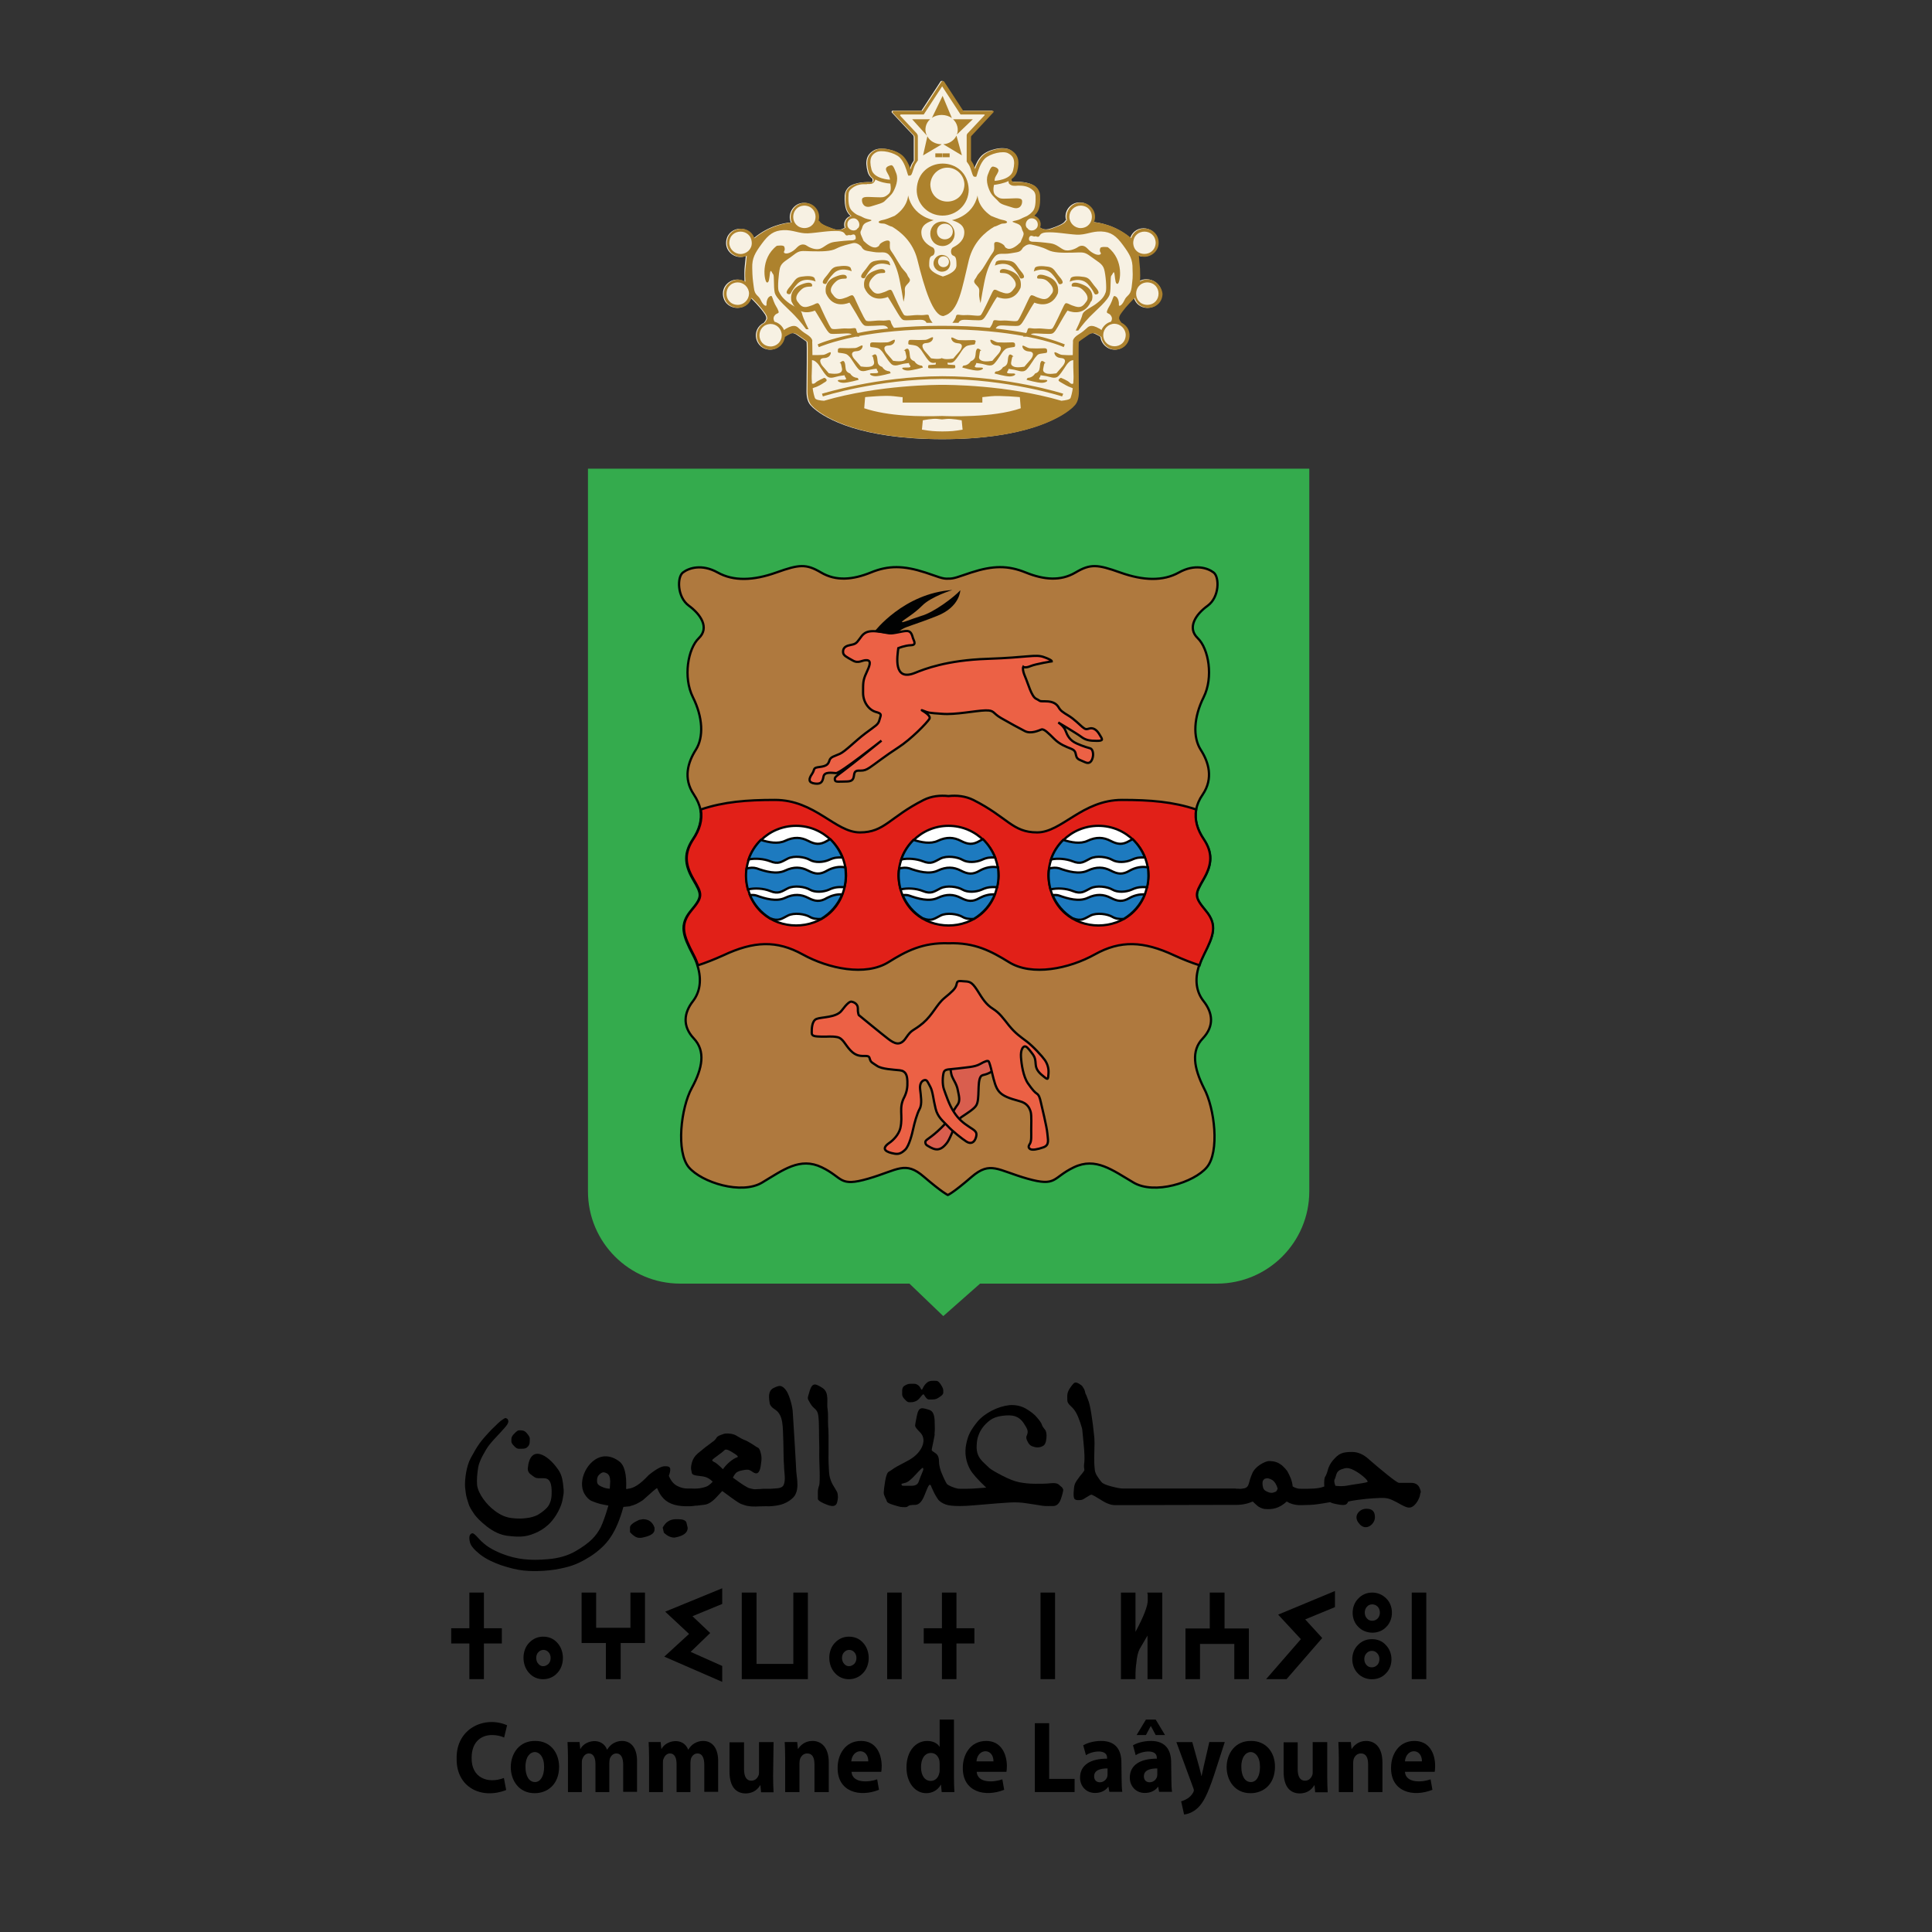 <svg xmlns="http://www.w3.org/2000/svg" id="Layer_1" x="0px" y="0px" viewBox="0 0 850.4 850.4" style="enable-background:new 0 0 850.4 850.4" xml:space="preserve"><rect x="0" y="0" width="850.4" height="850.4" fill="#333333" stroke="none"/>  <style>.st5{fill:#EC6145;stroke:#010202;stroke-miterlimit:10}.st7{fill:#FFFFFF;stroke:#010202;stroke-miterlimit:10}.st8{fill:#1D7ABF;stroke:#010202;stroke-miterlimit:10}.st9{fill:#AD822D}</style>  <path d="M511.3,129.3c-0.1,7.2-10.1,8.6-12.2,1.8c-1.1,1-3.6,3.4-5.7,6.4c-0.2,0.3-0.3,0.4-0.5,0.7 c-0.4,0.6-0.9,1.6-0.6,2.3c0.2,0.5,0.6,1.1,1,1.6c5.9,2.9,3.9,11.8-2.7,11.8c-3.2,0-5.9-2.5-6.2-5.6c-0.5-0.4-1.3-0.8-1.9-1.1 c-1-0.5-1.9-1.2-4.2,0.5c-2.3,1.6-3.5,2.4-3.8,2.7c-0.3,0.3,0,17.2,0,21.9c0,2.9-0.7,4.7-1.7,6c0,0-0.1,0.1-0.3,0.3 c-0.5,0.6-1.1,1.1-1.6,1.5c-2.4,2-7.5,5.3-16.4,8.1c-8.9,2.8-21.8,5.1-39.7,5.1h-0.2c-18,0-30.8-2.3-39.7-5.1 c-8.9-2.8-13.9-6.1-16.3-8.1c-0.5-0.4-1.1-0.9-1.6-1.5c-0.2-0.2-0.3-0.3-0.3-0.3c-1-1.2-1.7-3-1.7-6c0-4.7,0.3-21.6,0-21.9 c-0.3-0.3-1.5-1.1-3.8-2.7c-2.2-1.7-3.2-1-4.2-0.5c-0.5,0.3-1.3,0.8-1.9,1.1c-0.3,3.1-3,5.6-6.2,5.6c-6.6-0.1-8.6-8.9-2.7-11.8 c0.4-0.5,0.8-1,1-1.6c0.3-0.7-0.2-1.7-0.6-2.3c-0.2-0.2-0.3-0.4-0.5-0.7c-2.1-2.9-4.6-5.3-5.7-6.4c-2.1,6.8-12.1,5.4-12.2-1.8 c-0.1-4.8,5.5-7.9,9.5-5.3c0-1.2-0.1-3.7,0-5.6c0.2-1.9,0.4-4.5,0.6-5.8c-4,1.8-8.8-1.3-8.7-5.7c0.1-7.1,9.8-8.6,12.1-2 c6.6-5.6,13.7-6.8,16.4-7c-1.7-4,1.4-8.7,5.8-8.6c4.1-0.1,7.2,4.1,6,7.9c0.2-0.1,0.3-0.1,0.4,0.1c0.5,0.9,1.5,1.7,6.2,3.4 c3.3,1.2,4.5-0.2,5.3-0.5c-0.8-2.1,0.5-4.6,2.6-5.1c-1.7-1.6-2.8-3.5-2.6-9.1c0.1-1.4,0.7-2.6,1.7-3.6c2.7-2.4,8.5-2.3,10.3-2.2 c0.3-0.3,0.3-0.9,0.2-1.5c-1-0.8-1.8-1.8-2.1-3.1c-1.3-4.8-0.4-7.7,2.9-9.5c2.9-1.6,9.5-0.2,12.3,2.6c1.6,1.6,2.7,4,3.3,5.8 c0.3-1,0.7-2.1,1.1-2.7l0.7-1.1V60.4c0-0.3-0.1-0.7-0.3-0.9l-9.3-9.9c-0.3-0.3-0.1-0.9,0.4-0.9h12.6l8.5-13l0.5-0.1l0.5,0.1l8.5,13 h13c0.3,0,0.5,0.4,0.3,0.6l-9.5,10.2c-0.2,0.3-0.4,0.6-0.4,0.9v10.1l0.7,1.1c0.4,0.6,0.8,1.7,1.1,2.7c0.6-1.8,1.7-4.2,3.3-5.8 c2.9-2.8,9.5-4.2,12.3-2.6c3.3,1.8,4.2,4.7,2.9,9.5c-0.4,1.4-1.3,2.5-2.4,3.3c-0.1,0.3-0.1,0.6,0.1,0.8c0.2,0.3,0.4,0.4,0.7,0.5 c2-0.1,7.4-0.1,10,2.2c1.1,1,1.7,2.2,1.7,3.6c0.3,5.7-0.8,7.5-2.6,9.1c2.1,0.6,3.5,3,2.6,5.1c0.8,0.3,2,1.7,5.3,0.5 c4.7-1.6,5.7-2.5,6.2-3.4c0.1-0.2,0.2-0.2,0.4-0.1c-1.3-3.9,1.9-8,6-7.9c4.3-0.1,7.5,4.7,5.8,8.6c2.7,0.3,9.8,1.4,16.4,7 c2.3-6.6,12-5.1,12.1,2c0.1,4.4-4.7,7.5-8.7,5.7c0.1,1.3,0.4,3.9,0.5,5.8c0.2,1.9,0.1,4.4,0,5.6c0.9-0.6,2-0.9,3.2-0.9 C508.5,123,511.3,125.9,511.3,129.3z" style="fill:#F7F1E3"></path>  <path d="M258.8,206.3v318.1c0,22.4,18.2,40.6,40.6,40.6h100.9l14.9,14.3l16.2-14.3h104.3c22.4,0,40.6-18.2,40.6-40.6 V206.3H258.8z" style="fill:#34AB4D"></path>  <path d="M529.4,457.1c5.2-5.5,4.4-11.3,0.4-16.4c-3.2-4-4.1-9.4-2-15.7c0.5-1.6,1.2-3.2,2-4.8c4.4-8.4,6.1-13,0.9-19.3 c-5.2-6.3-4.8-7.1-0.9-13.9c3.9-6.7,3.9-11.8,0-17.6c-2.7-4-4.1-8.4-3.3-13c0.4-2.2,1.3-4.4,2.9-6.7c4.8-7.1,2.6-14.3-0.9-19.7 c-3.5-5.5-3.1-14.3,1.3-23.1c4.4-8.8,2.2-21.4-2.6-26c-4.8-4.6-0.9-10.5,4.4-14.3c5.2-3.8,5.2-12.6,2.6-14.6c-2.6-2-8.3-3.9-15.3,0 c-7,3.9-15.7,3.6-25.8,0c-10.1-3.6-13.1-3.9-19.7,0c-6.6,3.9-14,3.2-21.9,0c-7.9-3.2-14.4-3.1-24,0c-5.5,1.8-7.6,2.8-10.1,2.7 c-2.5,0.2-4.6-0.9-10.1-2.7c-9.6-3.1-16.2-3.2-24,0c-7.9,3.2-15.3,3.9-21.9,0c-6.6-3.9-9.6-3.6-19.7,0c-10.1,3.6-18.8,3.9-25.8,0 c-7-3.9-12.7-2-15.3,0c-2.6,2-2.6,10.8,2.6,14.6c5.2,3.8,9.2,9.7,4.4,14.3c-4.8,4.6-7,17.2-2.6,26c4.4,8.8,4.8,17.6,1.3,23.1 c-3.5,5.5-5.7,12.6-0.9,19.7c1.5,2.3,2.5,4.5,2.9,6.7c0.8,4.6-0.6,9-3.3,13c-3.9,5.9-3.9,10.9,0,17.6c3.9,6.7,4.4,7.6-0.9,13.9 c-5.2,6.3-3.5,10.9,0.9,19.3c0.9,1.7,1.6,3.3,2,4.8c2,6.3,1.1,11.7-2,15.7c-3.9,5-4.8,10.9,0.4,16.4c5.2,5.5,3.9,13-0.9,21.8 c-4.8,8.8-7,28.1-1.3,34.9c5.7,6.7,23.2,12.2,32.3,6.7c9.2-5.5,16.6-11.3,26.2-6.7c9.6,4.6,7.4,8.8,20.5,5s16.2-8,24.5-0.8 c8.3,7.1,10.5,8,10.5,8s2.2-0.8,10.5-8c8.3-7.1,11.4-2.9,24.5,0.8s10.9-0.4,20.5-5c9.6-4.6,17,1.3,26.2,6.7c9.2,5.5,26.7,0,32.3-6.7 c5.7-6.7,3.5-26-1.3-34.9C525.5,470.1,524.2,462.5,529.4,457.1z" style="fill:#AF793E;stroke:#010202;stroke-miterlimit:10"></path>  <path d="M530.7,400.8c-5.2-6.3-4.8-7.1-0.9-13.9c3.9-6.7,3.9-11.8,0-17.6c-2.7-4-4.1-8.4-3.3-13 c-10.1-3.4-20.2-4.2-32.6-4.2c-17.6,0-26.5,14.3-37.4,14.3s-13-6.7-28.1-14.3c-3.5-1.7-7.2-2.1-10.9-1.7c-3.7-0.4-7.5,0-10.9,1.7 c-15.1,7.6-17.2,14.3-28.1,14.3s-19.7-14.3-37.4-14.3c-12.4,0-22.5,0.8-32.6,4.2c0.8,4.6-0.6,9-3.3,13c-3.9,5.9-3.9,10.9,0,17.6 c3.9,6.7,4.4,7.6-0.9,13.9c-5.2,6.3-3.5,10.9,0.9,19.3c0.9,1.7,1.6,3.3,2,4.8c3.4-1.1,7.2-2.6,11.2-4.4c13.4-6.3,23.5-6.7,34.9-0.4 s27.7,9.7,37.8,3.4c7.7-4.8,15-8.7,26.5-8.3c11.5-0.4,18.7,3.5,26.5,8.3c10.1,6.3,26.5,2.9,37.8-3.4c11.3-6.3,21.4-5.9,34.9,0.4 c3.9,1.8,7.8,3.3,11.2,4.4c0.5-1.6,1.2-3.2,2-4.8C534.2,411.7,536,407.1,530.7,400.8z" style="fill:#E12018;stroke:#010202;stroke-miterlimit:10"></path>  <path d="M408.6,504.5c3,1.8,5.3,2.5,8.4-1.7c1.6-2.2,3.7-9.4,6.2-11.1s5.8-3.7,6.6-5.3c1.5-2.7,0.3-9.9,1.8-12.4 c0.7-1.2,1.9-0.5,4.7-2.2s1-7.8,1-7.8l-15.2,2.3c0,0-3.9,2.3-3.8,3s0.1,2.9,0.8,4.6c0.7,1.7,2.1,3.5,2.5,6c0.5,2.5,1.2,4.7-0.2,6.5 s-4.1,6.9-5.9,8.8s-3.7,3.6-5.4,4.9s-2.9,1.9-2.8,2.7S407.5,503.9,408.6,504.5z" style="fill:#D95E4E;stroke:#010202;stroke-miterlimit:10"></path>  <path class="st5" d="M378,446.8c0,0,10.7,8.8,13.1,10.6s5.1,3.4,7.7-0.6c2.7-4,3.1-2.8,7.5-6.5c4.3-3.7,6-8.2,9.4-11s4.7-4,5.2-5.5 c0.5-1.6,0.1-2.2,2.9-1.9c2.8,0.2,3.7-0.1,6.3,3.9c2.5,4,3.9,6.3,6.9,8.2c3,1.9,4.5,4.1,7.2,7.5c2.8,3.4,4.9,4.8,7.7,6.9 c2.8,2.1,6.9,6.6,8,8.2c1.1,1.6,1.8,3.6,1.6,6c-0.2,2.4-0.1,2.9-1.9,1.4c-1.8-1.4-3.5-2.9-3.7-5.3c-0.2-2.4-0.2-3.3-1.8-5.3 c-1.6-2.1-2.3-2.9-3.1-2.8s-1.8,1.6-1.6,4.7c0.2,3.1,1,8.6,3.1,11.6s3,3.9,3.9,4.5s1.3,1.8,1.7,3.6s2.7,11.1,2.9,13.8 s1.1,5.2-1.7,6.2s-4.9,1.3-5.8,0.8c-0.8-0.5-1-1.1-0.2-2.3s0.6-3.7,0.6-6c0-2.3,0.2-6.3-0.2-8c-0.5-1.7-1.4-3.9-4.9-4.8 c-9.7-2.6-10.1-4.1-12.2-12.8c-0.5-2.2-1.1-4.2-1.4-4.7c-0.4-0.5-1.6-0.1-3.9,1.2s-5.9,1.4-9.7,1.9c-3.7,0.5-5.7,0.1-6.2,1.7 c-0.5,1.6-0.7,5.3,0.1,7.5s2.3,6.9,4.4,10c2,3.1,4.1,4.8,6.7,6.5s3.7,2.2,3,4.6s-2.3,3.1-4.2,1.9c-1.9-1.2-6.3-4.7-8.2-6.8 c-1.9-2.1-4.5-3.9-5.4-7.8c-1-4-1.2-7.5-2.3-9.5s-1.4-3.1-2.4-3s-2.4,1.2-2.1,4s1,6.5-0.2,8.7s-2.3,6.3-2.8,8.6 c-0.5,2.3-1.8,7.7-3.6,9.4c-1.8,1.7-3,2-4.7,1.7c-3.4-0.6-6.3-1.9-2.3-4.7c1.8-1.2,4.2-3.7,4.9-6.5c1.3-5.7-0.9-8.8,1.8-13.8 c1.1-2.3,1.4-4.3,1.3-6.9c-0.1-2.5-0.6-4.5-3.4-4.8s-7.8-0.5-9.9-1.9c-2.1-1.4-2.7-1.6-3.1-2.7s-0.2-1.7-2.1-1.7s-4,0.2-6.5-2.4 s-3.3-5.4-5.9-5.9c-2.7-0.5-4.3-0.1-6.9-0.2s-4.3-0.1-4.3-1.6c0-1.4-0.1-5.3,2.1-6.2s8.7-0.5,11.1-3.7s3.6-4,4.3-3.9 c0.7,0.1,2.8,0.8,2.8,2.9C377.5,445.7,378,446.8,378,446.8z"></path>  <path class="st5" d="M395.4,285.3c-0.4,3.4-2.4,14.8,7.3,10.9c4.2-1.7,14-5.6,31.9-6.2s21.1-2.1,24.8-0.8s3.6,1.9,3.6,1.9 s-7,1.1-9.4,2.1s-3.2,0.3-3.2,0.3s-0.6,1.1,0.8,4.3s2.8,8.8,4.9,9.8c2.1,1,0.8,1.1,4.2,1.1c3.4,0,4.9,1.3,5.7,2.7s1.8,2.1,4.3,3.6 s4.8,3.9,6,4.9c1.3,1,1.5,1.3,3.1,0.8s3.2,0.3,4.5,2.5s2.1,2.9-1.1,2.9s-4.9-0.3-6.9-1.8s-10.1-6.3-10.1-6.3s2.4,1.5,3.2,3.6 s1.8,4.3,5,5.7s4.9,1.8,5.9,2.1s1.5,2.2,1.1,3.9c-0.4,1.7-1.3,3.2-3.4,2.2c-2.1-1-3.5-1.1-3.9-2.8s-0.4-2.4-2.4-3.2 s-4.8-1.8-7.3-4.3s-4.5-4.5-5.6-4.1s-4.6,2.1-7.3,0.7s-6.4-3.4-10.4-5.7s-2.8-3.5-7-3.4s-13.3,2-19,1.5c-5.7-0.4-5.9-0.4-8.4-1.4 c-2.5-1,3.9,1.8,2.8,3.6c-1.1,1.8-8.1,9-13.7,12.6s-10.8,7.7-12.5,8.8s-2.5,1.4-4.1,1.4s-2.7-0.1-2.9,2.1c-0.3,2.2-1.1,2.7-3.8,2.7 s-4.5,0.4-4.6-0.7c-0.1-1.1-0.3-1,3.6-3.9s16.9-13.4,16.9-13.4s-18.2,14.4-20,14.3s-5-0.7-5.5,1.4c-0.4,2.1-0.8,3.6-3.8,3.2 s-2.8-2-1.3-4.2c1.5-2.2,0.1-2.7,3.4-3.1c3.2-0.4,3.8-1.3,4.3-2.9s2.2-1.8,4.6-2.9s6.7-5.6,11.2-9s5.7-3.8,6.2-5.9s1.5-2.7-1.5-3.5 s-5.7-4.2-5.7-8.4c0-4.2-0.1-5.5,1.4-8.7s2.4-5.5,0.3-5.7s-3.6,1.7-6.3,0.1c-2.7-1.5-4.1-2.2-4.2-3.5s0.3-2.7,2.9-3.2 s2.9-0.8,4.3-2.7s2.4-3.9,7.5-3.4s5.1,1.3,8.6,0.6c4.6-0.8,6.3-1.8,7.3,1.9c0.3,1.4,2.1,3.5-0.7,3.6S395.4,285.3,395.4,285.3z"></path>  <path d="M384.9,278c0,0,12.9-16.9,34.3-18.3c0,0-9.4,2.9-13.3,6.9c-3.9,3.9-8,6-8.8,7s3.9-1.1,8.4-2.5 c5.5-1.5,14.5-8.3,17.2-11.3c0,0-0.1,7.3-10.2,11.3s-13.4,4.6-15.5,5.9s-2.1,2.1-5.6,2C387.8,278.7,384.9,278,384.9,278z" style="fill:#010202"></path>  <path class="st7" d="M417.5,363.5c12.1,0,22,9.8,22,22c-1.2,29.2-42.8,29.1-44,0C395.6,373.3,405.4,363.5,417.5,363.5z"></path>  <path class="st8" d="M438,377.4c-2.3,0-3.5,0-5.9,1.1c-2.5,1.1-6.2,1.3-8.4,0c-2.2-1.3-6.9-2-9.7-0.6c-2.8,1.4-4.1,2.7-7.8,1.2 c-2.9-1.1-6.5-1.4-9.5-0.8c1.1-3.3,3-6.2,5.4-8.6c3.5,1.1,7.5,1.9,10.7,0.4c3.8-1.8,7-1.6,10.1,0c3.1,1.6,5.2,1.9,8.4,0 c0.4-0.3,0.9-0.5,1.4-0.7C435,371.7,436.8,374.4,438,377.4z"></path>  <path class="st8" d="M437.9,393.7c-1.8,4.5-5.1,8.3-9.3,10.8c-1.8,0.1-3.6-0.1-4.9-0.9c-2.2-1.3-6.9-2-9.7-0.6 c-2.8,1.4-4.1,2.7-7.8,1.2c-0.1,0-0.1,0-0.2-0.1c0,0,0,0,0,0c-3.9-2.4-6.9-5.9-8.7-10.1c1-0.1,2-0.1,2.9,0.2c3.9,1.4,8.8,2.8,12.6,1 s7-1.6,10.1,0c3.1,1.6,5.2,1.9,8.4,0C433.2,394.2,435.6,393.5,437.9,393.7z"></path>  <path class="st8" d="M439.5,385.5c0,1.7-0.2,3.4-0.6,5c-2.7-0.1-4.2-0.1-6.8,1.1c-2.5,1.1-6.2,1.3-8.4,0c-2.2-1.3-6.9-2-9.7-0.6 c-2.8,1.4-4.1,2.7-7.8,1.2c-3-1.2-6.8-1.4-9.8-0.7c-0.8-2.9-1.1-6.2-0.6-9.2c1.5-0.4,3-0.5,4.4-0.1c3.9,1.4,8.8,2.8,12.6,1 s7-1.6,10.1,0c3.1,1.6,5.2,1.9,8.4,0c2.3-1.3,5.3-2,8-1.4C439.4,383,439.5,384.2,439.5,385.5z"></path>  <path class="st7" d="M350.4,363.5c12.1,0,22,9.8,22,22c-1.2,29.2-42.8,29.1-44,0C328.4,373.3,338.2,363.5,350.4,363.5z"></path>  <path class="st8" d="M370.8,377.4c-2.3,0-3.5,0-5.9,1.1c-2.5,1.1-6.2,1.3-8.4,0c-2.2-1.3-6.9-2-9.7-0.6c-2.8,1.4-4.1,2.7-7.8,1.2 c-2.9-1.1-6.5-1.4-9.5-0.8c1.1-3.3,3-6.2,5.4-8.6c3.5,1.1,7.5,1.9,10.7,0.4c3.8-1.8,7-1.6,10.1,0c3.1,1.6,5.2,1.9,8.4,0 c0.4-0.3,0.9-0.5,1.4-0.7C367.8,371.7,369.6,374.4,370.8,377.4z"></path>  <path class="st8" d="M370.7,393.7c-1.8,4.5-5.1,8.3-9.3,10.8c-1.8,0.1-3.6-0.1-4.9-0.9c-2.2-1.3-6.9-2-9.7-0.6 c-2.8,1.4-4.1,2.7-7.8,1.2c-0.1,0-0.1,0-0.2-0.1c0,0,0,0,0,0c-3.9-2.4-6.9-5.9-8.7-10.1c1-0.1,2-0.1,2.9,0.2c3.9,1.4,8.8,2.8,12.6,1 s7-1.6,10.1,0c3.1,1.6,5.2,1.9,8.4,0C366,394.2,368.4,393.5,370.7,393.7z"></path>  <path class="st8" d="M372.3,385.5c0,1.7-0.2,3.4-0.6,5c-2.7-0.1-4.2-0.1-6.8,1.1c-2.5,1.1-6.2,1.3-8.4,0c-2.2-1.3-6.9-2-9.7-0.6 c-2.8,1.4-4.1,2.7-7.8,1.2c-3-1.2-6.8-1.4-9.8-0.7c-0.8-2.9-1.1-6.2-0.6-9.2c1.5-0.4,3-0.5,4.4-0.1c3.9,1.4,8.8,2.8,12.6,1 s7-1.6,10.1,0c3.1,1.6,5.2,1.9,8.4,0c2.3-1.3,5.3-2,8-1.4C372.2,383,372.3,384.2,372.3,385.5z"></path>  <path class="st7" d="M483.5,363.5c12.1,0,22,9.8,22,22c-1.2,29.2-42.8,29.1-44,0C461.5,373.3,471.3,363.5,483.5,363.5z"></path>  <path class="st8" d="M503.9,377.4c-2.3,0-3.5,0-5.9,1.1c-2.5,1.1-6.2,1.3-8.4,0c-2.2-1.3-6.9-2-9.7-0.6c-2.8,1.4-4.1,2.7-7.8,1.2 c-2.9-1.1-6.5-1.4-9.5-0.8c1.1-3.3,3-6.2,5.4-8.6c3.5,1.1,7.5,1.9,10.7,0.4c3.8-1.8,7-1.6,10.1,0c3.1,1.6,5.2,1.9,8.4,0 c0.4-0.3,0.9-0.5,1.4-0.7C500.9,371.7,502.8,374.4,503.9,377.4z"></path>  <path class="st8" d="M503.9,393.7c-1.8,4.5-5.1,8.3-9.3,10.8c-1.8,0.1-3.6-0.1-4.9-0.9c-2.2-1.3-6.9-2-9.7-0.6 c-2.8,1.4-4.1,2.7-7.8,1.2c-0.1,0-0.1,0-0.2-0.1c0,0,0,0,0,0c-3.9-2.4-6.9-5.9-8.7-10.1c1-0.1,2-0.1,2.9,0.2c3.9,1.4,8.8,2.8,12.6,1 s7-1.6,10.1,0c3.1,1.6,5.2,1.9,8.4,0C499.1,394.2,501.6,393.5,503.9,393.7z"></path>  <path class="st8" d="M505.5,385.5c0,1.7-0.2,3.4-0.6,5c-2.7-0.1-4.2-0.1-6.8,1.1c-2.5,1.1-6.2,1.3-8.4,0c-2.2-1.3-6.9-2-9.7-0.6 c-2.8,1.4-4.1,2.7-7.8,1.2c-3-1.2-6.8-1.4-9.8-0.7c-0.8-2.9-1.1-6.2-0.6-9.2c1.5-0.4,3-0.5,4.4-0.1c3.9,1.4,8.8,2.8,12.6,1 s7-1.6,10.1,0c3.1,1.6,5.2,1.9,8.4,0c2.3-1.3,5.3-2,8-1.4C505.4,383,505.5,384.2,505.5,385.5z"></path>  <path class="st9" d="M505,123c-1.2,0-2.3,0.4-3.2,0.9c0.1-1.2,0.1-3.7,0-5.6c-0.2-1.9-0.4-4.5-0.5-5.8c4,1.8,8.8-1.3,8.7-5.7 c-0.1-7.1-9.8-8.6-12.1-2c-6.6-5.6-13.7-6.8-16.4-7c1.8-4-1.4-8.7-5.8-8.6c-4.1-0.1-7.2,4.1-6,7.9c-0.2-0.1-0.3-0.1-0.4,0.1 c-0.5,0.9-1.5,1.7-6.2,3.4c-3.3,1.2-4.5-0.2-5.3-0.5c0.9-2.1-0.5-4.6-2.6-5.1c1.8-1.6,2.9-3.5,2.6-9.1c-0.1-1.4-0.7-2.6-1.7-3.6 c-2.6-2.3-8-2.3-10-2.2c-0.3,0-0.5-0.2-0.7-0.5c-0.2-0.2-0.2-0.5-0.1-0.8c1.1-0.8,2-1.9,2.4-3.3c1.3-4.8,0.4-7.7-2.9-9.5 c-2.9-1.6-9.5-0.2-12.3,2.6c-1.6,1.6-2.7,4-3.3,5.8c-0.3-1-0.7-2.1-1.1-2.7l-0.7-1.1V60.5c0-0.4,0.1-0.7,0.4-0.9l9.5-10.2 c0.2-0.2,0.1-0.6-0.3-0.6h-13l-8.5-13l-0.5-0.1l-0.5,0.1l-8.5,13h-12.6c-0.5,0-0.7,0.6-0.4,0.9l9.3,9.9c0.2,0.2,0.3,0.6,0.3,0.9 v10.2l-0.7,1.1c-0.4,0.6-0.8,1.7-1.1,2.7c-0.6-1.8-1.7-4.2-3.3-5.8c-2.9-2.8-9.5-4.2-12.3-2.6c-3.3,1.8-4.2,4.7-2.9,9.5 c0.3,1.3,1.1,2.3,2.1,3.1c0.1,0.5,0.1,1.1-0.2,1.5c-1.8-0.1-7.6-0.2-10.3,2.2c-1.1,1-1.7,2.2-1.7,3.6c-0.3,5.7,0.8,7.5,2.6,9.1 c-2.1,0.6-3.4,3-2.6,5.1c-0.8,0.3-2,1.7-5.3,0.5c-4.7-1.6-5.7-2.5-6.2-3.4c-0.1-0.2-0.2-0.2-0.4-0.1c1.2-3.9-1.9-8-6-7.9 c-4.4-0.1-7.5,4.7-5.8,8.6c-2.7,0.3-9.8,1.4-16.4,7c-2.3-6.6-12-5.1-12.1,2c-0.1,4.4,4.8,7.5,8.7,5.7c-0.1,1.3-0.4,3.9-0.6,5.8 c-0.2,1.9-0.1,4.4,0,5.6c-4-2.6-9.5,0.6-9.5,5.3c0.1,7.2,10.1,8.6,12.2,1.8c1.1,1,3.6,3.4,5.7,6.4c0.2,0.3,0.3,0.4,0.5,0.7 c0.4,0.6,0.9,1.6,0.6,2.3c-0.2,0.5-0.6,1.1-1,1.6c-5.9,2.9-3.9,11.8,2.7,11.8c3.2,0,5.8-2.5,6.2-5.6c0.5-0.4,1.3-0.8,1.9-1.1 c1-0.5,1.9-1.2,4.2,0.5c2.2,1.6,3.5,2.4,3.8,2.7c0.3,0.3,0,17.2,0,21.9c0,2.9,0.7,4.7,1.7,6c0,0,0.1,0.1,0.3,0.3 c0.5,0.6,1.1,1.1,1.6,1.5c2.4,2,7.4,5.3,16.3,8.1c8.9,2.8,21.6,5.1,39.7,5.1h0.2c18,0,30.8-2.3,39.7-5.1c8.9-2.8,14-6.1,16.4-8.1 c0.5-0.4,1.1-0.9,1.6-1.5c0.2-0.2,0.3-0.3,0.3-0.3c1-1.2,1.7-3,1.7-6c0-4.7-0.3-21.6,0-21.9c0.3-0.3,1.5-1.1,3.8-2.7 c2.2-1.7,3.2-1,4.2-0.5c0.5,0.3,1.3,0.8,1.9,1.1c0.3,3.1,3,5.6,6.2,5.6c6.6-0.1,8.6-8.9,2.7-11.8c-0.4-0.5-0.8-1-1-1.6 c-0.3-0.7,0.2-1.7,0.6-2.3c0.2-0.2,0.3-0.4,0.5-0.7c2.1-2.9,4.6-5.3,5.7-6.4c2.1,6.8,12.1,5.4,12.2-1.8 C511.3,125.9,508.5,123,505,123z M475.7,90.5c6.6,0.2,6.5,9.7,0,9.9c-2.7,0-5-2.2-5-5C470.7,92.7,472.9,90.5,475.7,90.5z M456.8,98.8c0.1,2.1-2.4,3.4-4.1,2.2c-0.2-0.3-0.4-0.5-0.4-0.5l-0.3-0.2c-1.3-1.7,0.1-4.3,2.2-4.2 C455.6,96.1,456.8,97.3,456.8,98.8z M375.6,96.1c2.1-0.1,3.4,2.6,2.2,4.2l-0.3,0.2c0,0-0.2,0.2-0.4,0.5c-1.7,1.2-4.2-0.2-4.1-2.2 C372.9,97.3,374.1,96.1,375.6,96.1z M354.1,90.5c6.5,0.2,6.5,9.7,0,9.9C347.5,100.2,347.5,90.7,354.1,90.5z M324.7,134.2 c-6.6-0.2-6.5-9.7,0-9.9c2.7,0,5,2.2,5,5C329.6,132,327.4,134.2,324.7,134.2z M326,111.8c-2.7,0-5-2.2-5-4.9c0.2-6.6,9.7-6.6,9.9,0 C331,109.6,328.7,111.8,326,111.8z M339.2,152.5c-6.6-0.2-6.5-9.7,0-9.9c2.7,0,4.9,2.2,4.9,5C344.1,150.3,341.9,152.5,339.2,152.5z M421.3,189.5c-2.4,0.4-6.1,0.4-6.5,0.4c-0.4,0-3.9,0-6.4-0.4c-2.6-0.4-2.6-0.4-2.6-0.4l0.4-4.1c0,0,4.5-0.9,6.5-0.6 c1,0.1,1.5,0.2,1.8,0.2v0c0,0,0.2,0,0.2,0v0c0.3,0,0.9-0.1,2.1-0.2c2-0.2,6.5,0.6,6.5,0.6l0.4,4.1 C423.9,189.1,423.9,189.1,421.3,189.5z M414.8,183.1c0,0-0.3,0-0.2,0c-9.4,0.3-23.5,0.2-34.2-3.4l0.4-4.9c0,0,8.8-0.9,12.6-0.4 s3.9,0.4,3.9,0.4v2.4h35.1v-2.4c0,0,0,0,3.9-0.4s12.6,0.4,12.6,0.4l0.4,4.9C437.1,184,417.2,183.2,414.8,183.1z M495.5,147.5 c-0.2,6.6-9.7,6.5-9.9,0c0-2.7,2.2-5,5-5C493.3,142.6,495.5,144.8,495.5,147.5z M498.1,126.5c-0.5,3.8-2.1,3.2-3.2,5.7 c-1.1,2.4-2.6,3-2.4,1.8c0.1-1.2-0.4-3-1.4-3.5c-1-0.5-0.9-0.1-1.7,2c-0.8,2.1-1.6,2.8-2.1,4.3c-0.5,1.5,0.9,0.7,1.8,2.3 c0.6,1,0.3,1.9-0.1,2.5c-1.9,0.5-3.4,1.9-4.2,3.7c-0.2-0.2-0.5-0.5-1-0.7c-1.6-0.9-3-1.4-4.2-1c-1.2,0.4-1.6,1.6-4.7,3.5 c-3.1,1.9-2.6,3.3-2.6,3.3s-0.1,2.6-0.1,5.9c-1.6,0.1-3.5,0-4.7-0.1c-1.4-0.1-3.3-1.8-3.4-0.9c0,0,0.1,2.1,2.9,2.3 c2.9,0.2,1.6,2.6,0.6,3.7c-1,1.1-2.6,3-2.6,3s-3.1,0.6-4.6,0c-1.4-0.6-1.4-1.3-1.1-2.6c0.3-1.3,0.3-2.2,1-1.8c0,0-1.6-1.7-2.1-0.7 c-0.6,1-0.3,2-0.7,3.4c-0.3,1.4-1.9,1.8-1.9,1.8c-0.9,1.5-2.4,1.9-3,1.9c-0.6,0-0.7,0.9-0.7,0.9s4.6,1.3,6.6,1.3s3.3-1.1,1.9-1.3 c-1.4-0.1-3.8,0.3-2.8-1c1-1.3-0.6-1.1,2-0.8c2.6,0.3,4.7,1.8,6.4,0c1.7-1.8,3.2-4.7,4.1-5.6c0.8-0.8,1.1-1.1,2.3-1.3 c0,2,0,4.1,0.1,5.9c0.1,1.7,0,3.1-0.1,4.4c-0.4,0.3-0.9,0.3-1.6-0.4c-0.8-0.9-3.8-2.1-3.8-2.1s-0.7,0.2-1,0.8 c-0.3,0.6,0.5,0.9,1.3,1.4c0.7,0.4,2.6,1.6,4.2,2.1c0.3,0.1,0.5,0.2,0.7,0.3c-0.3,2.1-0.7,3.5-1,4.3c-0.3,0.7-2.2,1-4,1.2 c-24.4-7.1-50.5-7-52.4-7c-1.9,0-27.8-0.1-52.1,7c-1.8-0.1-3.7-0.4-4-1.2c-0.3-0.8-0.7-2.2-1-4.3c0.2-0.1,0.4-0.2,0.7-0.3 c1.6-0.4,3.5-1.6,4.2-2.1c0.7-0.4,1.5-0.8,1.2-1.4c-0.2-0.6-1-0.8-1-0.8s-3,1.3-3.8,2.1c-0.6,0.6-1.2,0.6-1.6,0.4 c-0.1-1.3-0.2-2.8-0.1-4.4c0.1-1.8,0.1-3.9,0.1-5.9c1.2,0.2,1.4,0.5,2.3,1.3c1,0.9,2.4,3.8,4.1,5.6c1.7,1.8,3.8,0.3,6.4,0 c2.6-0.3,1-0.4,2,0.8c1,1.3-1.4,0.9-2.8,1c-1.5,0.2-0.1,1.3,1.9,1.3c2,0,6.6-1.3,6.6-1.3s-0.1-0.9-0.7-0.9c-0.6,0-2.1-0.4-3-1.9 c0,0-1.6-0.4-1.9-1.8c-0.3-1.4-0.1-2.4-0.7-3.4c-0.6-1-2.1,0.7-2.1,0.7c0.7-0.4,0.7,0.5,1,1.8c1.2,3.8-4.8,2.7-5.7,2.6 c0,0-1.6-1.9-2.6-3c-1-1.1-2.3-3.6,0.6-3.7c2.8-0.1,2.9-2.3,2.9-2.3c-0.1-0.9-2,0.8-3.4,0.9c-1.2,0.1-3.2,0.1-4.7,0.1 c0-3.3-0.1-5.9-0.1-5.9s0.6-1.4-2.5-3.3c-3.1-1.9-3.5-3.1-4.7-3.5c-1.2-0.4-2.6,0.1-4.2,1c-0.5,0.3-0.8,0.5-1,0.7 c-0.7-1.8-2.3-3.2-4.2-3.7c-0.3-0.6-0.7-1.5-0.1-2.5c1-1.6,2.4-0.8,1.8-2.3c-0.5-1.5-1.3-2.1-2.1-4.3s-0.7-2.6-1.7-2 c-1,0.5-1.5,2.3-1.4,3.5s-1.4,0.6-2.5-1.8c-1.1-2.5-2.7-1.9-3.1-5.7c-0.5-3.7-0.6-4.3-0.7-8.6c-0.1-4.3,1.2-6.5,4.2-10.6 c3-4.1,5.3-5.8,9.5-6c4.2-0.2,7,1.6,10.9,1.4s9.5-1.3,13.4-1s2.1,2.5,4.4,1.8c0.1,0,0.1-0.1,0.2-0.1c0.2,0.1,0.3,0.1,0.5,0.1 c0.6,0.1,1.6-0.8,2.2,0.1c0.3,0.5,0.3,1.1,0.2,1.6c-0.3,0.3-0.8,0.6-1.5,0.6c-1.6,0-5,0.3-7.9,0.7c-2.9,0.4-4.4,2.4-6.3,3 c-1.9,0.6-4.4-0.4-5.7-1.3s-2.6-0.7-3.7,0.1s-1.3,1.6-3.4,2.7c-2.1,1.1-3.4,0.4-3-0.3c0.4-0.7,0.4-1.3,0.1-2.1 c-0.3-0.9-3.3-0.4-3.3-0.4c-7.4,5.7-5.4,15.7-4.4,16.1c1,0.4,1.1-1.7,1.4-4c0.3-2.3,0.9-0.1,1.4,0.4c0.6,0.6,0.1,5.4,0.7,8.1 c0.6,2.7,6.1,7.2,8.8,10.1c2.8,2.9,5,6,5,6h1.1c0,0-2.4-4.7-2.9-6.9s-4-3.1-6.5-5.2c-2.6-2.1-3.2-3.5-3.8-4.8 c-0.5-1.4,0-7.6,0.6-10.1c0.7-2.5,3-3.3,5.9-5.6c2.9-2.3,3.5-1.8,8-1.7c4.5,0.1,8.5,0.1,10.9-1.2c2.5-1.3,5.5-1.9,7.4-2.4 c1.9-0.4,3.6,1.5,3.6,1.5c1.1,2,2,1.8,5.4,2.4c3.4,0.6,5.1-0.6,6.9,1.4c1.7,1.9,3.1,5.1,4,8.5s2.3,12,2.3,12s0.7-2.4,0.6-4.6 c-0.2-2.1,0.4-2.3,1.7-3.8s-0.2-2.1-0.6-3.3c-0.4-1.1-1.4-1.8-2.6-3.4c-1.1-1.6-3.4-5.7-4.4-7c-1-1.3-0.7-2.4-0.7-3.9s-2-1-3.6,0 s-0.5,1.3-2.2,2c-1.8,0.7-4.3-1.3-5.8-2.8c-0.2-0.4-0.4-1.1-0.9-2.1c-1-2.1-0.1-2.2,0.3-3.7c0.4-1.5,1.2-2.1,3-2.7 c1.9-0.6,1.1-0.7-0.7-1.1c-1.8-0.4-2.1-1-3.9-1.6c-0.8-0.3-1.4-0.7-1.9-1.1c-0.3-0.2-0.5-0.5-0.8-0.7c0,0-0.1-0.1-0.1-0.1h0 c-1.1-1.1-1.9-2.7-1.6-7.4c0-0.9,0.4-1.7,1.1-2.3c2.3-2.1,4.9-2.2,6.7-2.1c0.1,0,0.3,0,0.4-0.1c0.4,0,1.7,0.1,2.4-0.3 c0.9-0.5,1.1-1.4,1.2-1.7c1.9,1.1,4.7,1.7,6.6,1.8c0.2,1.6,0.5,3.6-0.9,4.7c-1.8,1.5-2.3,1.4-5.7,1.3c-3.4-0.1-5.8-0.5-5.9,1.1 s1,3.9,4.1,2.9c3.2-1,5.2-1.4,6.1-2.5c1-1.1,2.8-2.4,3.6-4c0.9-1.6,2.4-5.1,1.3-8c-1.1-2.9-1.6-3.9-2.6-3.5 c-4.3,1.2-0.1,3.7-0.2,6.3c-0.1,0-7-0.3-8.1-4.5c-1.3-4.9,0.2-6.6,2.1-7.6c2.2-1.2,8,0.1,10.3,2.3c2,2,3,5.5,3.4,6.9 c0.1,0.3,0.2,0.5,0.2,0.6l0.2,0.5h0.6c0.7-0.1,0.9-0.5,1.4-2.1c0.3-1,0.8-2.5,1.2-3.1l1-1.5V60c0-0.5-0.2-0.9-0.5-1.3l-7.2-7.7 c-0.2-0.2-0.1-0.6,0.3-0.6h10l8.1-12.4l8.1,12.4h10.4c0.2,0,0.3,0.2,0.2,0.3l-7.5,8c-0.3,0.3-0.4,0.7-0.4,1.1v11.3l1,1.5 c0.4,0.6,0.9,2.1,1.2,3.1c0.5,1.6,0.7,2.1,1.4,2.1h0.6l0.2-0.5c0-0.1,0.1-0.3,0.2-0.6c0.4-1.4,1.4-4.9,3.4-6.9 c2.3-2.2,8.1-3.6,10.3-2.3c1.9,1,3.4,2.6,2.1,7.6c-1.1,4.2-8.1,4.5-8.1,4.5c-0.1-1.7,1-2.5,1.6-4.1c0.6-1.6-1.9-2.1-1.9-2.1 c-1.1-0.4-1.6,0.6-2.7,3.5c-1.1,2.9,0.4,6.4,1.3,8c0.9,1.6,2.7,2.9,3.6,4c1,1.1,3,1.5,6.1,2.5c3.2,1,4.2-1.3,4.1-2.9 c-0.1-1.6-2.5-1.2-5.9-1.1c-3.4,0.1-3.9,0.2-5.7-1.3c-1.3-1.1-1.1-3.1-0.8-4.7c1.4-0.2,4.1-0.6,6.4-1.7c0,1.1,0.4,1.4,1.2,1.8 c0.9,0.5,2.9,0.2,2.9,0.2c1.8,0,4.5,0,6.7,2.1c0.7,0.6,1,1.4,1.1,2.3c0.2,4.7-0.5,6.3-1.7,7.4c0,0,0,0-0.1,0.1 c-0.3,0.3-0.5,0.5-0.8,0.7c-0.5,0.4-1.1,0.8-1.9,1.1c-1.8,0.7-2.1,1.2-3.9,1.6s-2.5,0.5-0.6,1.1c1.9,0.6,2.7,1.2,3,2.7 c0.4,1.5,1.3,1.5,0.3,3.7c-0.5,1-0.7,1.7-0.9,2.1c0,0,0,0-0.1,0.1c-1.4,1.4-3.9,3.4-5.7,2.7c-1.7-0.7-0.6-1-2.2-2 c-1.6-1-3.6-1.4-3.6,0s0.3,2.6-0.7,3.9c-1,1.3-3.3,5.4-4.4,7c-1.1,1.6-2.1,2.3-2.6,3.4c-0.4,1.1-1.9,1.8-0.6,3.3s1.9,1.6,1.7,3.8 s0.6,4.6,0.6,4.6s1.4-8.6,2.3-12c0.9-3.4,2.3-6.6,4-8.5c1.7-1.9,3.4-0.8,6.9-1.4c3.4-0.6,4.3-0.4,5.4-2.4c0,0,1.7-1.9,3.6-1.5 c1.9,0.4,4.9,1.1,7.4,2.4c2.5,1.3,6.4,1.3,10.9,1.2c4.5-0.1,5.1-0.5,8,1.7c2.9,2.2,5.2,3.1,5.9,5.6c0.7,2.4,1.2,8.7,0.7,10.1 s-1.2,2.8-3.8,4.8c-2.6,2.1-6,3.1-6.5,5.2s-2.9,6.9-2.9,6.9h1.1c0,0,2.2-3.1,5-6c2.8-2.9,8.3-7.4,8.9-10.1c0.6-2.7,0.1-7.6,0.7-8.1 c0.6-0.6,1.1-2.7,1.4-0.4c0.3,2.3,0.4,4.4,1.4,4c1-0.4,3-10.4-4.4-16.1c0,0-3-0.4-3.3,0.4c-0.3,0.9-0.3,1.4,0.2,2.1 c0.4,0.7-0.9,1.4-3,0.3c-2.1-1.1-2.3-1.8-3.4-2.7c-1.1-0.9-2.4-1-3.7-0.1s-3.9,1.8-5.7,1.3c-1.9-0.6-3.4-2.6-6.3-3 c-2.9-0.4-6.3-0.7-7.9-0.7c-0.7,0-1.2-0.3-1.5-0.6c-0.1-0.5-0.2-1.1,0.2-1.6c0.6-0.9,1.6,0,2.2-0.1c0.1,0,0.3-0.1,0.5-0.1 c0.1,0,0.1,0,0.2,0.1c2.3,0.7,0.5-1.5,4.4-1.8c3.9-0.3,9.4,0.8,13.4,1s6.7-1.6,10.9-1.4c4.2,0.2,6.5,1.9,9.5,6 c3,4.1,4.3,6.3,4.2,10.6C498.7,122.2,498.5,122.8,498.1,126.5z M498.8,106.9c0.2-6.6,9.7-6.6,9.9,0 C508.4,113.4,499,113.4,498.8,106.9z M505,134.2c-6.6-0.2-6.5-9.7,0-9.9C511.6,124.5,511.6,134,505,134.2z"></path>  <rect x="414.9" y="67.5" class="st9" width="3.1" height="1.7"></rect>  <path class="st9" d="M436.8,128.6c-0.6,1.1-4.3,9.4-5.1,10.1s-4.2-0.2-6.8,0s-3.8-0.8-4.1,0.5c-0.2,1.3-1.6,2.9-1.6,2.9h2.7 c0,0,0.3-1.1,1.9-1.3c1.6-0.2,7.4,0.5,8.4,0s1.5-1.3,3.7-5.2c2.2-3.9,3-4.9,3-4.9s7.1,3.3,10.3-4c0,0,1.4-5-3.9-7.3 c-5.4-2.3-5.4,0.1-5.1,0.6c0.4,0.4,2.7-0.3,4.5,1.3c1.8,1.6,3.2,3.6,1.9,5.4c-1.3,1.8-2.3,3-4.9,2.2s-2.4-1-3.3-1.3 C437.6,127.4,437.4,127.5,436.8,128.6z"></path>  <path class="st9" d="M444.3,114.8c-2.7-0.4-5.7-0.5-6,0.8c-0.4,1.3-0.4,1.3-0.4,1.3s4.9-2.3,8.1,1.1c3.1,3.4,2.6,4.8,3.7,4.6 c1.1-0.1,1.8-0.8-0.3-3.2C447.3,116.9,447,115.2,444.3,114.8z"></path>  <path class="st9" d="M463,120.5c3.1,3.4,2.6,4.8,3.7,4.6s1.8-0.8-0.3-3.2c-2.1-2.4-2.4-4.1-5-4.5s-5.7-0.5-6,0.8s-0.4,1.3-0.4,1.3 S459.8,117.1,463,120.5z"></path>  <path class="st9" d="M478.8,125c3.1,3.4,2.6,4.8,3.7,4.6s1.8-0.8-0.3-3.2c-2.1-2.4-2.4-4.1-5-4.5s-5.7-0.5-6,0.8s-0.4,1.3-0.4,1.3 S475.6,121.7,478.8,125z"></path>  <path class="st9" d="M432,154.4c0,0-1.6-1.7-2.1-0.6c-0.6,1-0.3,2-0.7,3.4s-1.9,1.8-1.9,1.8c-0.9,1.5-2.4,1.9-3,1.9 c-0.6,0-0.7,0.9-0.7,0.9s4.6,1.3,6.6,1.3c2,0,3.3-1.1,1.9-1.3c-1.4-0.1-3.8,0.3-2.8-1c1-1.3-0.6-1.1,2-0.8s4.7,1.8,6.4,0 s3.2-4.7,4.1-5.6s1.1-1.1,2.8-1.4s2.2-0.1,2.2-0.9s0.1-1.5-1.6-1.4s-4.4,0.1-5.9,0c-1.4-0.1-3.3-1.8-3.4-0.9c0,0,0.1,2.1,2.9,2.3 c2.9,0.1,1.6,2.6,0.6,3.7s-2.6,3-2.6,3s-3.1,0.6-4.6,0c-1.4-0.6-1.4-1.3-1.1-2.6C431.3,154.9,431.3,154,432,154.4z"></path>  <path class="st9" d="M458.7,155.6c1.7-0.3,2.2-0.1,2.2-0.9s0.1-1.5-1.6-1.4c-1.7,0.1-4.4,0.1-5.9,0s-3.3-1.8-3.4-0.9 c0,0,0.1,2.1,2.9,2.3c2.9,0.1,1.6,2.6,0.6,3.7s-2.6,3-2.6,3s-3.1,0.6-4.6,0c-1.4-0.6-1.4-1.3-1.1-2.6c0.3-1.3,0.3-2.2,1-1.8 c0,0-1.6-1.7-2.1-0.6c-0.6,1-0.3,2-0.7,3.4s-1.9,1.8-1.9,1.8c-0.9,1.5-2.4,1.9-3,1.9c-0.6,0-0.7,0.9-0.7,0.9s4.6,1.3,6.6,1.3 c2,0,3.3-1.1,1.9-1.3c-1.4-0.1-3.8,0.3-2.8-1s-0.6-1.1,2-0.8s4.7,1.8,6.4,0s3.2-4.7,4.1-5.6C456.8,156,457,155.8,458.7,155.6z"></path>  <path class="st9" d="M441.3,96.8c-1.7-0.3-5-1.8-5.1-1.8c-6-4.1-5.9-9-5.9-9c-2.1,9.4-11.3,10.9-11.3,10.9c2,0.7,6,1.9,5.4,6.2 c-0.4,3.4-3.6,5.1-4.9,5.8s-1.1,3.2,0,3.6c1.1,0.4,1.5,0.9,1.5,4.3s-6,4.9-6,4.9v0c-1.5-0.5-6-2.1-6-4.9c0-3.4,0.4-3.9,1.5-4.3 c1.1-0.4,1.3-3,0-3.6s-4.5-2.4-4.9-5.8c-0.6-4.3,3.4-5.5,5.4-6.2c0,0-9.2-1.5-11.3-10.9c0,0,0.1,4.9-5.9,9c-0.1,0-3.4,1.5-5.1,1.8 c-2.8,0.5-2.4,1.6,0,1.6c1.3,0,2.3,1,4,1.4c3.8,2.3,9.1,6.6,11.1,14.5c3.1,12.6,6.9,24.8,11.4,24.8v0c0,0,0,0,0,0 c0.1,0,0.2,0,0.3,0l0-0.1c6.6-1.8,7.9-12.1,11-24.7c2-7.8,7.2-12.2,11.1-14.5c1.7-0.4,2.7-1.4,4-1.4 C443.7,98.4,444.1,97.3,441.3,96.8z"></path>  <path class="st9" d="M401.5,52.5l6.5,7.2c-1.3-2.4-0.6-5.5,1.4-7.2H401.5z"></path>  <path class="st9" d="M414.5,63.5c-2.8,0-5.2-1.4-6.3-3.5l-1.9,8.4l7.6-4.5C414.3,63.7,414.3,63.6,414.5,63.5z"></path>  <path class="st9" d="M410.2,51.9c2.4-1.8,6.4-1.7,8.8,0.1l-4.1-9.8l0,8.4v-8.4L410.2,51.9z"></path>  <path class="st9" d="M423.4,68.4l-2.4-8.7c-1,2.1-3.2,3.6-5.8,3.8L423.4,68.4z"></path>  <path class="st9" d="M428.2,52.5h-8.7c1.8,1.6,2.6,4.4,1.7,6.7L428.2,52.5z"></path>  <path class="st9" d="M468,173.3c-0.2-0.1-24.3-7.7-53.1-7.7v0c-0.1,0-0.2,0-0.3,0v0c-28.8,0.1-52.6,7.7-52.8,7.7l0.4,1.2 c0.2-0.1,23.9-7.6,52.5-7.7c28.6,0,52.6,7.6,52.8,7.7L468,173.3z"></path>  <rect x="411.7" y="67.5" class="st9" width="3.1" height="1.7"></rect>  <path class="st9" d="M476.9,125.4c-5.4-2.3-5.4,0.1-5.1,0.6c0.4,0.4,2.7-0.3,4.5,1.3c1.8,1.6,3.2,3.6,1.9,5.4s-2.3,3-4.9,2.2 s-2.4-1-3.3-1.3s-1.1-0.2-1.7,0.9s-4.3,9.4-5.1,10.1s-4.2-0.2-6.8,0s-3.8-0.8-4.1,0.5c-0.1,0.5-0.3,1-0.6,1.5 c-3.8-0.7-8.3-1.4-13.4-2h0c0,0,0.3-1.1,1.9-1.3c1.6-0.2,7.4,0.5,8.4,0s1.5-1.3,3.7-5.2c2.2-3.9,3-4.9,3-4.9s7.1,3.3,10.3-4 c0,0,1.4-5-3.9-7.3c-5.4-2.3-5.4,0.1-5.1,0.6c0.4,0.4,2.7-0.3,4.5,1.3c1.8,1.6,3.2,3.6,1.9,5.4s-2.3,3-4.9,2.2 c-2.6-0.8-2.4-1-3.3-1.3c-0.9-0.3-1.1-0.2-1.7,0.9s-4.3,9.4-5.1,10.1s-4.2-0.2-6.8,0s-3.8-0.8-4.1,0.5c-0.2,1-1,2.2-1.4,2.7 c-6.1-0.6-13.3-0.9-21.1-0.9v0c-0.1,0-0.1,0-0.2,0v0c-7.8,0-14.8,0.4-20.9,0.9c-0.4-0.5-1.2-1.7-1.4-2.7c-0.2-1.3-1.4-0.3-4.1-0.5 c-2.6-0.2-5.9,0.7-6.8,0s-4.6-9-5.1-10.1c-0.6-1.1-0.9-1.2-1.7-0.9c-0.9,0.3-0.7,0.5-3.3,1.3c-2.6,0.8-3.6-0.4-4.9-2.2 s0.1-3.8,1.9-5.4c1.8-1.6,4.2-0.9,4.5-1.3c0.4-0.4,0.3-2.9-5.1-0.6c-5.4,2.3-3.9,7.3-3.9,7.3c3.2,7.3,10.3,4,10.3,4s0.7,1,3,4.9 c2.2,3.9,2.8,4.7,3.7,5.2c0.9,0.5,6.8-0.2,8.4,0s1.9,1.3,1.9,1.3h0c-5.1,0.5-9.6,1.2-13.4,2c-0.3-0.5-0.5-1-0.6-1.5 c-0.2-1.3-1.4-0.3-4.1-0.5c-2.6-0.2-5.9,0.7-6.8,0s-4.6-9-5.1-10.1c-0.6-1.1-0.9-1.2-1.7-0.9s-0.7,0.5-3.3,1.3s-3.6-0.4-4.9-2.2 s0.1-3.8,1.9-5.4c1.8-1.6,4.2-0.9,4.5-1.3s0.3-2.9-5.1-0.6c-5.4,2.3-3.9,7.3-3.9,7.3c3.2,7.3,10.3,4,10.3,4s0.7,1,3,4.9 s2.8,4.7,3.7,5.2c0.9,0.5,6.8-0.2,8.4,0c0.5,0.1,0.8,0.2,1.1,0.4c-10,2.1-14.9,4.3-15,4.4l0.5,1.2c0.1,0,5.4-2.4,16.2-4.6h1.7 c0,0-0.1-0.1-0.2-0.3c8.7-1.6,20.6-3,36.1-3c15.5,0,27.6,1.4,36.3,3c-0.1,0.2-0.2,0.3-0.2,0.3h1.7c10.9,2.1,16.1,4.5,16.2,4.6 l0.5-1.2c-0.1,0-5-2.3-15-4.4c0.3-0.2,0.6-0.3,1.1-0.4c1.6-0.2,7.4,0.5,8.4,0s1.5-1.3,3.7-5.2s3-4.9,3-4.9s7.1,3.3,10.3-4 C480.8,132.7,482.3,127.7,476.9,125.4z"></path>  <path class="st9" d="M385,121.3c1.8-1.6,4.2-0.9,4.5-1.3c0.4-0.4,0.3-2.9-5.1-0.6c-5.4,2.3-3.9,7.3-3.9,7.3c3.2,7.3,10.3,4,10.3,4 s0.7,1,3,4.9s2.8,4.7,3.7,5.2c0.9,0.5,6.8-0.2,8.4,0s1.9,1.3,1.9,1.3h2.7c0,0-1.4-1.6-1.6-2.9c-0.2-1.3-1.4-0.3-4.1-0.5 c-2.6-0.2-5.9,0.7-6.8,0s-4.6-9-5.1-10.1s-0.9-1.2-1.7-0.9c-0.9,0.3-0.7,0.5-3.3,1.3s-3.6-0.4-4.9-2.2 C381.8,124.9,383.2,122.9,385,121.3z"></path>  <path class="st9" d="M385.4,114.8c-2.7,0.4-2.9,2.1-5,4.5c-2.1,2.4-1.4,3.1-0.3,3.2c1.1,0.1,0.6-1.3,3.7-4.6 c3.1-3.4,8.1-1.1,8.1-1.1s0,0-0.4-1.3C391.1,114.3,388.1,114.3,385.4,114.8z"></path>  <path class="st9" d="M366.8,120.5c3.1-3.4,8.1-1.1,8.1-1.1s0,0-0.4-1.3s-3.4-1.2-6-0.8s-2.9,2.1-5,4.5c-2.1,2.4-1.4,3.1-0.3,3.2 C364.1,125.2,363.6,123.8,366.8,120.5z"></path>  <path class="st9" d="M359,123.9c0,0,0,0-0.4-1.3s-3.4-1.2-6-0.8s-2.9,2.1-5,4.5c-2.1,2.4-1.4,3.1-0.3,3.2c1.1,0.1,0.6-1.3,3.7-4.6 C354.1,121.7,359,123.9,359,123.9z"></path>  <path class="st9" d="M391,152.1c2.9-0.1,2.9-2.3,2.9-2.3c-0.1-0.9-1.9,0.8-3.4,0.9s-4.2,0.1-5.9,0c-1.7-0.1-1.6,0.5-1.6,1.4 s0.5,0.6,2.2,0.9c1.7,0.3,1.9,0.5,2.8,1.4s2.4,3.8,4.1,5.6s3.8,0.3,6.4,0s1-0.4,2,0.8c1,1.3-1.4,0.9-2.8,1s-0.1,1.3,1.9,1.3 s6.6-1.3,6.6-1.3s-0.1-0.9-0.7-0.9c-0.6,0-2.1-0.4-3-1.9c0,0-1.6-0.4-1.9-1.8s-0.1-2.4-0.7-3.4c-0.6-1-2.1,0.6-2.1,0.6 c0.7-0.4,0.7,0.5,1,1.8c1.3,3.8-4.8,2.7-5.7,2.6c0,0-1.6-1.9-2.6-3C389.4,154.6,388.2,152.2,391,152.1z"></path>  <path class="st9" d="M376.8,154.6c2.9-0.1,2.9-2.3,2.9-2.3c-0.1-0.9-1.9,0.8-3.4,0.9s-4.2,0.1-5.9,0c-1.7-0.1-1.6,0.5-1.6,1.4 c-0.1,0.9,0.5,0.6,2.2,0.9s1.9,0.5,2.8,1.4c1,0.9,2.4,3.8,4.1,5.6s3.8,0.3,6.4,0s1-0.4,2,0.8c1,1.3-1.4,0.9-2.8,1 c-1.4,0.1-0.1,1.3,1.9,1.3s6.6-1.3,6.6-1.3s-0.1-0.9-0.7-0.9c-0.6,0-2.1-0.4-3-1.9c0,0-1.6-0.4-1.9-1.8c-0.3-1.4-0.1-2.4-0.7-3.4 c-0.6-1-2.1,0.6-2.1,0.6c0.7-0.4,0.7,0.5,1,1.8c1.2,3.8-4.8,2.7-5.7,2.6c0,0-1.6-1.9-2.6-3C375.2,157.2,373.9,154.8,376.8,154.6z"></path>  <path class="st9" d="M428,149.7c-1.7,0.1-4.5,0.1-5.9,0c-1.4-0.1-3.3-1.8-3.4-0.9c0,0,0.1,2.1,2.9,2.3c2.9,0.1,1.6,2.6,0.6,3.7 c-1,1.1-2.6,3-2.6,3s-3.1,0.6-4.6,0c-0.1,0-0.2,0-0.3-0.1v-0.1c0,0,0,0-0.1,0c0,0-0.1,0-0.1,0l0,0.1c0,0-0.1,0-0.1,0 c-1.4,0.6-4.6,0-4.6,0s-1.6-1.9-2.6-3c-1-1.1-2.3-3.6,0.6-3.7c2.9-0.2,2.9-2.3,2.9-2.3c-0.1-0.9-2,0.8-3.4,0.9 c-1.4,0.1-4.2,0.1-5.9,0c-1.7-0.1-1.5,0.5-1.6,1.4c-0.1,0.9,0.5,0.6,2.2,0.9c1.7,0.3,1.9,0.5,2.8,1.4c1,0.9,2.4,3.8,4.1,5.6 c0.9,0.9,1.9,1,3,0.7c0,0.6,0.1,0.9-0.4,0.9c-0.5,0-2.8,0.2-2.8,0.2s-0.6,1.4,0.3,1.4c0.9,0.1,2.4,0,3.6,0c0.9,0,1.5,0,1.7,0l0,0 c0,0,0.9,0,2.1,0c1.2,0,2.7,0.1,3.6,0s0.3-1.4,0.3-1.4s-2.3-0.2-2.8-0.2c-0.5,0-0.4-0.3-0.4-0.9c1.1,0.2,2.1,0.2,3-0.7 c1.7-1.8,3.2-4.7,4.1-5.6c1-0.9,1.1-1.1,2.8-1.4c1.7-0.3,2.3-0.1,2.2-0.9C429.6,150.2,429.7,149.6,428,149.7z"></path>  <path class="st9" d="M414.9,94.9c6.3,0,11.5-5.1,11.5-11.5c-0.6-15.2-22.3-15.2-22.9,0C403.4,89.8,408.5,94.9,414.9,94.9z M417,73.8c4.1,0,7.5,3.4,7.5,7.5c-0.4,9.9-14.6,9.9-15,0C409.6,77.2,412.9,73.8,417,73.8z"></path>  <path class="st9" d="M420.2,102.9c0-3-2.4-5.4-5.4-5.4c-7.1,0.2-7.1,10.5,0,10.8C417.8,108.3,420.2,105.9,420.2,102.9z M412.4,101.9c0.1-4.6,6.9-4.6,7,0C419.2,106.5,412.5,106.5,412.4,101.9z"></path>  <path class="st9" d="M414.6,119.6c4.9-0.1,4.9-7.2,0-7.4c-2,0-3.7,1.7-3.7,3.7C410.9,117.9,412.6,119.6,414.6,119.6z M415.3,112.8 c3.2,0.1,3.2,4.7,0,4.8C412.1,117.5,412.1,112.9,415.3,112.8z"></path>  <g>    <path d="M228.4,637.7c1.4-0.1,2.8,0.3,3.9-0.9c1.1-1.1,0.8-2.3,0.9-3.6c0-0.5-0.4-1.3-1.2-2.2c-1.2-1.6-2.4-1.4-3.7-1.4 c-0.4,0-1,0.5-1.9,1.4c-1.5,1.5-1.3,2.1-1.3,3.6c0,0.4,0.4,1.1,1.2,1.9C227,637.3,227.7,637.7,228.4,637.7z"></path>    <path d="M214.4,672c2.9,2.2,5.8,3.6,8.9,4c3.1,0.4,5.6,0.5,7.6,0.2c2-0.3,4-1,6-2c2-1,3.7-2.3,5.2-3.8c1.4-1.5,2.6-3.2,3.6-5.1 c1-1.9,1.7-3.7,2-5.6c0.3-1.9,0.5-2.8,0.4-2.9c-0.1-0.1-0.1-0.1,0-0.1s0-1.3-0.3-3.8c-0.3-2.5-1-4.6-2.3-6.3 c-4.3-6.2-12.2-11.2-13.2-0.2c0,1.1,0.4,1.9,1.2,2.5c0.7,0.6,1.4,1,1.8,1.3c1.9,1.3,5.5-0.8,6.8,2.1c0.6,1.1,0.8,3,0.7,5.6 c-0.1,2.6-0.9,4.6-2.3,6c-1.4,1.4-2.8,2.3-4,3c-1.3,0.6-2.8,1.1-4.7,1.3c-1.9,0.3-4.1,0.3-6.6,0c-2.5-0.3-4.9-1.3-7.4-3.2 c-3.7-2.7-7.3-7.5-7.8-11.3c-0.1-1.2-0.1-2.5,0-3.9c0.1-1.4,0.3-2.7,0.5-4c0.2-1.2,0.8-2.8,1.8-4.8c1-1.9,2-3.6,3-4.9 c1-1.3,2.7-3.2,5-5.6c2.6-2.9,4.3-4.4,3-6c-1-0.6-1-0.3-2.3,0.5c-0.8,0.5-2.3,1.9-4.6,4.2c-2.2,2.3-4,4.3-5.3,6.1 c-1.3,1.8-2.5,3.9-3.8,6.3c-2,3.5-2.8,9.6-2.6,12.9c0.1,1.1,0.2,2,0.3,2.6c0.2,1.6,0.7,3.2,1.3,5c0.3,1,1.1,2.4,2.2,4 C209.6,667.8,211.6,669.8,214.4,672z"></path>    <path d="M283,668.7l-1.7,0.3c-2.6,1.2-4,2.3-4,3.3v2.1c1.5,1.7,2.9,2.5,4.1,2.5h0.8c4-0.7,5.9-1.9,5.9-3.6v-0.9 C287.2,669.9,285.5,668.7,283,668.7z"></path>    <path d="M298.6,668.7h-1.1c-2.5,0-4.5,1.2-5.8,3.7l0.5,2.2c1.5,1.5,3.1,2.2,4.7,2.2c3.9-0.7,5.8-2.1,5.8-4.3l-0.6-2.5 C301.6,669.1,300.4,668.7,298.6,668.7z"></path>    <path d="M349.7,633.7c-0.4-6.9-0.7-11.2-0.8-12.8c-0.2-1.6-0.6-3.4-1.2-5.2c-0.6-1.8-1.2-3.2-1.9-4c-0.7-0.9-1.4-1.4-2.1-1.6 c-0.7-0.2-1.7,0.1-3.1,0.8c-2.8,1.3-2.1,4.7-1.8,6.8c0.2,1,1,1.9,2.3,2.7c3.9,2.5,3.4,7.8,3.7,14.3c0.1,4.9,0.1,8.4,0.3,10.4 c0,3,0.9,6.2-0.2,8.6c-0.4,0.8-1.4,1.3-2.8,1.4c-1.4,0.1-2.4,0.2-2.8,0.2c-0.3,0-0.6,0-1,0v0c-0.1,0-0.1,0-0.2,0 c-0.2,0-0.4,0-0.6,0v0c-0.3,0-0.6,0-0.8,0c-0.5,0-1.1,0-1.9,0.1c-0.8,0-1.5,0.1-2.1,0.1c-0.6,0.1-1.5-0.1-2.7-0.4 c-1.2-0.3-3.6-1.9-7.4-4.7c0.3-0.7,0.7-1.3,1.2-1.9c0.5-0.6,1.4-1,2.9-1.3c1.4-0.3,2.4-0.4,3-0.2c0.5,0.2,1.1,0.5,1.6,0.9 c1.8,1.3,3,0.6,3.5-2.4c0.5-3.2,0.6-4.3-0.2-6.8c-0.3-0.9-0.7-1.4-1-1.5c-0.4-0.2-0.8-0.4-1.2-0.7c-0.4-0.3-1.2-0.8-2.2-1.4 c-1-0.6-1.9-1.1-2.6-1.3c-0.7-0.3-1.7-0.8-3-1.6c-1.7-1.2-4-1.3-5.4-1.2c-0.2,0-0.8,0.2-1.9,0.6c-1.1,0.4-1.7,0.8-2,1.4 c-0.3,0.5-0.9,1.2-2,1.9c-1,0.8-2,1.5-2.8,2.1c-0.9,0.7-2,1.6-3.3,2.7c-1.4,1.2-2.2,2.5-2.6,3.9c-0.4,1.4-0.5,2.5-0.4,3.1 c0.1,0.6,0.2,1.2,0.3,1.6c0.1,0.4,0.4,0.7,0.9,0.9c0.4,0.2,1.6,0.4,3.5,0.6c1.9,0.2,3.5,1,4.8,2.4c-0.5,0.6-1.1,1.1-1.8,1.6 c-0.6,0.5-1.6,0.8-2.9,1.1c-1.3,0.3-2.8,0.4-4.6,0.3h-1.7c-1.5,0-2.9-0.3-4.3-1c-1.8-0.8-3.1-2.4-4-4.6c0.5-1.3,0.7-2.3,0.6-3.1 c-0.1-0.7-0.7-1.1-1.7-1.1h-0.8c-1.4,0-3.8,1.3-7,3.9c-3.6,3.9-6.6,5.9-9.2,6v0.1c-0.3,0-0.5,0-0.7,0c0.3-6.4-0.7-10.5-3.1-12.2 c-2.4-1.8-4.8-2.4-7.1-2.1c-6.7,1-11.5,10.8-8.1,16.5c0.9,1.5,2,2.6,3.2,3.1c1.2,0.5,2.3,0.9,3.4,1.2c1.1,0.3,2.4,0.5,3.9,0.8 c-1.3,4.5-2.5,7.7-3.4,9.6c-1,1.9-2.2,3.6-3.8,5.2c-1.6,1.6-4,3.4-7.3,5.3c-3.3,1.9-7.3,3.1-12.1,3.5c-7.9,0.7-13.7,0.1-20-2.3 c-2.3-0.9-4.3-1.9-5.9-2.9c-1.6-1-3.1-2.3-4.5-3.8c-1.4-1.6-2.3-2.4-2.8-2.4c-0.5,0-0.9,0.3-1.2,0.9c-0.3,0.6-0.3,1.7,0.1,3.2 c0.4,1.5,1.9,3.2,4.4,5.2c2.6,2,5.7,3.5,9.4,4.8c3.7,1.2,6.9,2,9.8,2.3c2.8,0.3,5.8,0.3,9,0.1c3.2-0.2,6.5-0.7,9.9-1.6 c3.4-0.8,7-2.5,10.6-4.8c3.6-2.4,6.6-5.1,8.7-8.3c2.2-3.2,4.1-7.6,5.7-13.4c0.9-0.1,1.9-0.2,3-0.3v-0.1c1.6-0.3,3.4-1.1,5.6-2.6 c3.8-3.4,5.8-5.2,6.1-5.2h0.2c0.7,1.7,1.4,2.9,2,3.6c2.1,2.8,5.5,4.2,10.4,4.3v0h1c0.8,0,1.6,0,2.3-0.1c0.7-0.1,1.4-0.2,2.1-0.2 c0.7-0.1,1.8-0.2,3.2-0.4c1.4-0.2,3.1-1.2,4.9-3.1s2.7-2.9,2.7-2.9c0,0,1.3,0.9,3.7,2.7c2.5,1.8,4.1,2.9,4.9,3.1 c0.8,0.3,1.5,0.5,2.2,0.7c3.4,0.6,4,0.2,8.2,0.2h0.5c1.5,0.1,3.2-0.1,5-0.4c1.8-0.3,3.5-1,5-2c1.5-1,2.5-2.1,2.9-3.2 c0.5-1.1,0.7-2.4,0.7-3.9c0-1.4-0.2-3.3-0.5-5.7C350.4,645.3,350.1,640.6,349.7,633.7z M268.4,655.3c-1.2-0.1-2.3-0.3-3.3-0.8 c-1-0.4-1.6-0.8-1.9-1.2c-0.3-0.4-0.4-0.8-0.4-1.4c0-0.6,0-1.1,0.2-1.6c0.1-0.5,0.5-1,1.2-1.6c0.7-0.6,1.4-0.8,2.2-0.5 c1.8,0.6,2.1,1.8,2.2,3.8C268.5,653.2,268.5,654.3,268.4,655.3z M318.2,646.7c-1.8-1.8-3.1-2.9-3.9-3.2c-0.8-0.4-1-0.7-0.6-1.1 c0.4-0.4,1-0.8,1.8-1.4c0.8-0.6,1.4-1.1,2-1.5c0.5-0.4,1-0.8,1.4-1.2c0.4-0.4,1.1-0.3,1.9,0.1c0.9,0.4,1.8,1,2.9,1.7 c1,0.7,1.3,1.2,0.9,1.3C322.5,642.1,319.9,644.3,318.2,646.7z"></path>    <path d="M367.1,654.4c-1.5-2.3-2.1-4.6-2.2-6.7c-0.1-2.8-0.3-4.1-0.2-8.5c0-3,0-5.3,0-7c0-2.6-0.1-3-0.2-4.8 c-0.1-1.8,0.1-5.1-0.2-7c-0.6-2.8,1-7.4-2.3-9.5c-2.9-1.8-4.4-2.6-5.6,1.3c-0.9,3.6-1.4,2.7,0.3,5.6c1.5,2.6,3.1,2.2,3.5,5.4 c0.2,1.5,0.3,3.7,0.3,6.5c0,5.5,0.2,6,0.1,10.6c-0.1,1.6,0.6,12.2-0.1,13.7c-0.8,2.2-0.4,3.6-0.5,5.7c0,0.6,0.8,1.2,2.5,2 c2.3,1,5.3,2.3,6-0.5c0.4-1.9,0.4-2.1,0.2-3.6C368.7,657,368.1,656,367.1,654.4z"></path>    <path d="M400.1,617.2c1.2,0,1.8,0.1,3.1-0.5c0.7-0.3,1.4-1,2.1-1.9s1.2-1.3,1.3-1c0.2,0.2,0.4,0.5,0.6,0.9c0.6,0.7,0.9,1.4,2,1.3 c1.7,0,2.6,0.2,4.4-1.1c1.1-0.7,1.6-1.3,1.6-1.9c0-1.6,0.1-1.7-1.1-3.6c-0.7-1.1-1.4-1.6-1.9-1.6c-1.3,0-3.2-0.3-4.4,1 c-0.7,0.6-1.2,1.4-1.6,2.2c-0.3,0.8-0.6,0.9-0.9,0.2c-0.3-0.6-0.7-1.2-1.2-1.5c-0.5-0.4-1.1-0.6-1.7-0.6c-1.5,0-2.5-0.2-4,0.7 c-1.7,0.8-1.2,2.6-1.3,4c0,0.7,0.4,1.4,1.2,2.2C399,616.8,399.6,617.2,400.1,617.2z"></path>    <path d="M467.4,654.6c-0.3-0.2-0.7-0.5-1.2-1c-1.1-1.2-3.8-0.7-5.2-0.6c-0.9,0.1-2.7,0.1-5.4,0.1c-2.7,0-5.1-0.3-7.1-0.7 c-2-0.4-4.5-1.4-7.4-2.9c-2.9-1.5-4.8-2.6-5.7-3.4c-1.7-1.7-4-3.4-4.9-5.7c-0.5-1.2-0.7-2.6-0.6-4.3c0.1-1.7,0.3-3.1,0.8-4.3 c0.4-1.2,1-2.3,1.8-3.4c0.8-1.1,1.9-2.2,3.2-3.2c1.3-1,3.1-1.7,5.4-2c2.3-0.3,4.2-0.3,5.7,0.2c1.5,0.5,2.8,1.5,3.9,3.2 c1.6,2.5,2.1,3.4,1.2,5.4c-0.3,0.6-0.2,1.4,0.4,2.5c0.5,1.1,1.2,1.8,2,2.1c0.8,0.3,1.6,0.5,2.3,0.5c0.7,0,1.5-0.1,2.4-0.6 c0.9-0.4,1.4-1.5,1.6-3.4c0.2-1.9-0.1-3.2-0.7-3.9c-0.6-0.7-1.1-1.4-1.3-2.1c-0.2-0.7-0.9-1.7-2.1-3.1c-1.1-1.4-2.8-2.7-5-4 c-2.2-1.2-4.6-1.7-7.2-1.5c-2.6,0.3-5.2,1.1-7.9,2.5c-2.6,1.4-4.7,3-6.1,4.7c-1.4,1.7-2.5,3.3-3.3,4.8c-0.8,1.5-1.3,3.2-1.7,5.1 c-0.8,3.9-0.2,7.7,1.7,11.2c1,1.8,3.4,4.5,7.1,8c-1.3,0.1-2.7,0.2-4,0.3c-1.4,0.1-2.7,0.2-4.1,0.2c-1.4,0-2.6,0-3.7,0v0 c-0.3,0-0.6,0-0.9-0.1c-0.6-0.1-1.5-0.4-2.5-0.8c-1-0.4-1.6-0.8-1.9-1c-0.3-0.2-1-1.5-2.1-4c-1.1-2.4-1.6-4.5-1.6-6.2 c0-1.7-0.5-2.9-1.6-3.6c-1.1-0.7-1.6-1.1-1.6-1.3c0-0.2,0.2-1.4,0.7-3.6s0.6-3.3,0.6-3.3s-0.1-0.3,0-1s0.1-2.3,0-5 c-0.1-2.7-0.8-4.3-2.3-4.8c-3.4-1-4.7-1.7-5.6,2.9c-0.5,2.4-0.7,3.7-0.7,4s0.2,0.7,0.5,1.1c0.3,0.4,0.9,1.1,1.8,2 c2.2,2.3,1.6,5.7-0.6,8.4c-1.3,1.7-3.3,3.2-6.1,4.6c-2.8,1.4-4.5,2.4-5.2,2.9c-0.7,0.5-1.4,1-2,1.3c-0.6,0.3-1.2,1.7-1.6,4.2 c-0.4,2.5-0.6,4.1-0.6,4.9c-0.1,1.4,1.1,2.9,1.4,4c0.1,0.5,1.1,1,3.1,1.6c3,0.9,3,0.9,5,0.9c0.5,0,1-0.2,1.3-0.5 c0.3-0.3,1.3-0.5,3-0.5s3.1-1.5,4.2-4.4c1.3-3.1,2-5.5,2.8-4c0.1,0.3,0.4,1.1,1,2.3c0.5,1.2,1.2,2.3,1.9,3.4 c0.7,1.1,1.9,1.9,3.5,2.5c1.3,0.5,3.4,0.7,6.1,0.7v0h0.5c1.5,0,3.4-0.1,5.7-0.3c2.2-0.2,5.8-0.5,10.8-0.9c8.7-0.7,9.5-0.5,16.5,0.6 c4.7,0.8,3.9,0.6,7.8,0.6c1.5,0,2.7-1.1,3.4-3.2c0.7-2.1,1-3.4,1-4C467.8,655.2,467.6,654.8,467.4,654.6z M405.8,648.5 c-0.5,1.1-0.9,2.3-1.4,3.6c-0.4,1.3-1.5,1.9-3.2,1.9s-2.8,0-3.4,0c-0.6,0-0.9-0.1-0.9-0.3c-0.1-0.2-0.1-0.4-0.1-0.5 c0-0.1,0.5-0.2,1.6-0.5c1.1-0.2,2.6-1.4,4.6-3.6c2-2.2,3.1-3.2,3.2-3c0.2,0.2,0.2,0.3,0.2,0.5C406.5,646.7,406.3,647.4,405.8,648.5 z"></path>    <path d="M624.7,654.6c-0.7-1.3-1.9-1.9-3.6-1.9c-2.7,0-3.4,0-5.3,0c-0.5,0-2.2-1.2-5.2-3.6c-3-2.4-5.7-4.7-8.1-6.8 c-2.4-2.2-4.9-3.2-7.3-3.2c-4.5,0-5.9,0.7-8.5,3.7c-1.1,1.3-1.8,2.7-2.2,4.1c-0.4,1.5-0.8,2.5-1.2,3.1c-0.4,0.6-0.5,2-0.4,4.3 c-2.7,1.1-6.6,1-9.4,1v0l-0.7,0c-1.3,0.1-2.6-0.3-3.8-1c-0.1-1.2-0.4-2.4-0.9-3.7c-0.5-1.2-1-2.2-1.5-3.1c-0.6-0.8-1.3-1.6-2.2-2.4 c-0.9-0.7-1.8-1.3-2.9-1.6c-1-0.3-2-0.4-3-0.4c-1,0.1-2.3,0.6-4,1.7c-1.6,1.1-2.8,2.4-3.4,4c-0.7,1.6-1.1,3-1.4,4.2s-1,1.9-2,2.1 c-1.1,0.2-1.8,0.3-2.3,0.2c-0.5,0-1.1,0-1.8-0.1c-0.7,0-1.3,0-1.8,0v0h-47.5c-1.1,0-2.7-0.3-5-0.9c-2.3-0.6-3.8-1.2-4.4-1.9 c-0.6-0.7-1.3-1.6-1.9-2.6c-0.7-1-1-2-1.1-2.8c-0.3-3-0.3-3.6-0.2-8.1c0.1-2.9,0.1-4.9,0-6c-0.1-1.1-0.2-2-0.3-2.7 c-0.1-0.7-0.2-1.7-0.3-2.7c-0.1-1.1-0.4-2.9-0.8-5.6c-0.4-2.6-0.9-4.7-1.5-6.1c-0.5-1.4-0.8-2.1-0.9-2.2s-0.2-0.4-0.3-1 c-0.2-1-0.6-1.5-1.1-2.3c-0.3-0.6-2.6-2.1-3.4-1.7c-0.4,0.1-1.1,0.9-2,2.2c-1.6,2.3-1.3,3.4-1.3,5.6c0,0.8,0.5,1.6,1.5,2.5 c1,0.9,1.8,1.9,2.4,3c0.6,1.1,1.2,2.5,1.8,4.3c0.6,1.8,0.9,2.9,0.9,3.3c0,0.5,0.3,2.5,0.6,6.3c0.4,3.7,0.4,6.3,0.3,7.7 c-0.2,1.4-0.2,2.3-0.1,2.7c0.1,0.4,0.1,0.7,0.1,0.9s-0.6,1.1-1.9,2.6c-1.2,1.6-2,2.7-2.3,3.6c-0.3,0.8-0.4,1.9-0.5,3.3 c-0.1,1.4,0,2.4,0.2,2.9c0.4,1.1,2.5,0.8,3.3,0.7c0.4-0.1,1.2-0.5,2.2-1.2c1.1-0.7,1.8-1.1,2.1-1.1s1.8,0.8,4.2,2.3 c2.4,1.6,4.5,2.3,6.1,2.3s2.8,0,3.5,0v0l47.4-0.1v0l0.3,0l1.3,0c3,0.1,5.8-0.4,8.2-1.5c0.7,0.7,1.5,1.4,2.3,2.1 c0.9,0.6,1.8,1,2.9,1.2c3.5,0.3,6.4-0.2,9.8-3.3c1.5,1,3.3,1.5,5.2,1.6h1.6v0c1.5,0,5.1-0.1,6.7-0.4c0.9-0.1,2.8-0.4,5.6-0.9 c0.4,0.3,1.6,0.7,3.5,1c1.9,0.4,3.1,0.3,3.6-0.1c0.5-0.4,0.7-0.8,0.7-1c0-0.2,1.4-0.5,4.3-0.9c2.9-0.4,5.2-0.6,6.9-0.7 c3.2-0.1,5.6-0.6,8.4,0.8c1.3,0.6,2.6,1.3,4,2.1c2.5,1.3,4,1.9,5.9-0.1c0.8-0.9,1.3-1.7,1.7-2.6c0.4-0.8,0.6-1.7,0.7-2.5 C625.6,656.9,625.3,655.9,624.7,654.6z M561.8,656.4c-0.2,0.2-0.7,0.4-1.4,0.6c-0.7,0.2-1.6,0.1-2.6-0.4c-1-0.4-1.6-1-1.8-1.7 c-0.2-0.7-0.3-1.4-0.3-2c0-0.6,0.1-1,0.3-1.3c0.2-0.3,0.4-0.5,0.7-0.7c1.2-0.4,2-0.2,3.4,0.6c0.9,0.6,1.7,1.8,2.3,3.7 C562.2,655.8,562,656.1,561.8,656.4z M598,653.1c-4.8,0.6-6,1.4-10.2,0.9c-0.5-1.3-0.6-2.3-0.4-2.7c0.3-0.5,0.5-1.2,0.8-2.3 c0.3-1,1-1.8,2.1-2.2c1.1-0.4,1.9-0.6,2.5-0.6c2.6-0.1,7.3,3.4,8.8,5.2c0.2,0.3,0.4,0.6,0.4,0.8C602,652.4,600.7,652.7,598,653.1z"></path>    <path d="M601.5,664.1c-1.3,0-2.3,0.4-3.2,1.2c-1.8,1.7-1.5,3.8,0.1,5.5c1.7,2.1,4.1,1.7,5.6,0c0.8-0.9,1.2-1.9,1.2-3 C605.2,665.3,604,664.1,601.5,664.1z"></path>  </g>  <g>    <path d="M216.6,763.7c2.2,0,4,0.5,5.3,1.1l1.3-5.4c-9.8-4.3-22.5,1.3-22.2,14.7c-0.2,12.6,10.9,18.1,21.8,13.8l-1-5.3 c-7,2.7-14.4,0-14.2-8.9C207.6,767,211.5,763.7,216.6,763.7z"></path>    <path d="M235.7,766.3c-14.4-0.3-14.5,23.1-0.3,23c5.4,0,10.7-3.7,10.7-11.7C246,771,241.9,766.3,235.7,766.3z M235.5,784.4 c-2.7,0-4.2-2.8-4.2-6.6c-0.2-8.7,8.3-8.9,8.2,0C239.5,781.7,237.9,784.4,235.5,784.4z"></path>    <path d="M273.8,766.3c-1.5,0-2.7,0.4-3.9,1.1c-1,0.6-1.9,1.5-2.6,2.7h-0.1c-2.2-5.6-9.7-4.2-11.7-0.3h-0.1l-0.3-3h-5.3 c0.1,1.9,0.2,4.3,0.2,7v15h6.1V776c0-0.5,0-1.2,0.2-1.7c0.4-1.1,1.3-2.5,2.9-2.5c2,0,2.9,1.9,2.9,4.7v12.3h6.1v-12.8 c0-0.5,0.1-1.3,0.2-1.8c0.4-1.3,1.5-2.4,2.9-2.4c2,0,3,1.8,3,5v11.9h6.1v-12.9C280.6,769.3,277.7,766.3,273.8,766.3z"></path>    <path d="M309.5,766.3c-1.5,0-2.7,0.4-3.9,1.1c-1,0.6-1.9,1.5-2.6,2.7h-0.1c-2.2-5.6-9.7-4.2-11.7-0.3h-0.1l-0.3-3h-5.3 c0.1,1.9,0.2,4.3,0.2,7v15h6.1V776c0-0.5,0-1.2,0.2-1.7c0.4-1.1,1.3-2.5,2.9-2.5c2,0,2.9,1.9,2.9,4.7v12.3h6.1v-12.8 c0-0.5,0.1-1.3,0.2-1.8c0.4-1.3,1.5-2.4,2.9-2.4c2,0,3,1.8,3,5v11.9h6.1v-12.9C316.3,769.3,313.4,766.3,309.5,766.3z"></path>    <path d="M340.5,766.8h-6.4v13.1c0,0.5,0,1.1-0.2,1.5c-0.4,1.1-1.4,2.4-3.2,2.4c-2.2,0-3.2-1.9-3.2-5.1v-11.8h-6.4v12.9 c0,6.8,3,9.6,7.1,9.6c3.7,0,5.6-2.2,6.4-3.6h0.1l0.3,3.1h5.5c-0.1-1.8-0.2-4.2-0.2-7.1L340.5,766.8L340.5,766.8z"></path>    <path d="M357.6,766.3c-3.4,0-5.4,2.1-6.3,3.5h-0.1l-0.3-3h-5.5c0.1,1.9,0.2,4.3,0.2,7v15h6.3v-12.7c0-0.6,0.1-1.3,0.2-1.7 c0.4-1.3,1.5-2.6,3.2-2.6c2.3,0,3.2,1.9,3.2,4.8v12.2h6.3v-13C364.8,769.3,361.7,766.3,357.6,766.3z"></path>    <path d="M379,766.3c-7.1,0-10.3,6.2-10.3,11.7c-0.2,10.8,9.8,13.2,18.2,9.8l-0.8-4.6c-3.5,1.3-10.9,1.9-11.3-3.3h13.1 c0.1-0.5,0.2-1.5,0.2-2.7C388,771.9,385.6,766.3,379,766.3z M374.7,775.3c0.5-5.9,7.5-6,7.5,0H374.7z"></path>    <path d="M419.9,756.9h-6.3v11.9h-0.1c-0.9-1.5-2.9-2.5-5.4-2.5c-4.9,0-9.1,4.3-9.1,11.7c0,6.8,3.9,11.3,8.7,11.3 c2.6,0,5.1-1.3,6.4-3.7h0.1l0.3,3.2h5.6c-0.1-1.5-0.2-4.1-0.2-6.6L419.9,756.9L419.9,756.9z M413.6,779c0,0.6,0,1.1-0.2,1.6 c-0.4,1.9-1.8,3.3-3.7,3.3c-2.6,0-4.3-2.3-4.3-6.1c0-3.5,1.5-6.2,4.4-6.2c2,0,3.3,1.5,3.7,3.4c0,0.4,0.1,0.9,0.1,1.2L413.6,779 L413.6,779z"></path>    <path d="M434.1,766.3c-7.1,0-10.3,6.2-10.3,11.7c-0.2,10.8,9.8,13.2,18.2,9.8l-0.8-4.6c-3.5,1.3-10.9,1.9-11.3-3.3h13.1 c0.1-0.5,0.2-1.5,0.2-2.7C443.1,771.9,440.6,766.3,434.1,766.3z M429.8,775.3c0.5-5.9,7.5-6,7.5,0H429.8z"></path>    <polygon points="461.8,758.5 455.5,758.5 455.5,788.8 473,788.8 473,783 461.8,783"></polygon>    <path d="M493.6,775.8c0-5.2-2.2-9.5-8.9-9.5c-3.7,0-6.5,1.1-7.9,1.9l1.2,4.4c2.4-1.8,9.4-3,9.3,1.2v0.3c-7.2,0-11.9,2.7-11.9,8.4 c0,3.5,2.5,6.7,6.6,6.7c2.4,0,4.5-0.9,5.8-2.7h0.1l0.4,2.2h5.7c-0.2-1.2-0.3-3.2-0.3-5.3L493.6,775.8L493.6,775.8z M487.5,780.8 c0,0.4,0,0.8-0.1,1.2c-0.4,1.4-1.7,2.5-3.3,2.5c-1.4,0-2.5-0.9-2.5-2.6c0-2.7,2.6-3.5,5.9-3.5V780.8z"></path>    <path d="M515.5,775.8c0-5.2-2.2-9.5-8.9-9.5c-3.7,0-6.5,1.1-7.9,1.9l1.2,4.4c2.4-1.8,9.4-3,9.3,1.2v0.3c-7.2,0-11.9,2.7-11.9,8.4 c0,3.5,2.5,6.7,6.6,6.7c2.4,0,4.5-0.9,5.8-2.7h0.1l0.4,2.2h5.7c-0.2-1.2-0.3-3.2-0.3-5.3L515.5,775.8L515.5,775.8z M509.4,780.8 c0,0.4,0,0.8-0.1,1.2c-0.4,1.4-1.7,2.5-3.3,2.5c-1.4,0-2.5-0.9-2.5-2.6c0-2.7,2.6-3.5,5.9-3.5V780.8z"></path>    <path d="M529.8,777.6c-0.3,1.3-0.6,2.9-0.9,4.1h-0.1c-0.2-1.2-0.7-2.8-1-4.1l-3-10.8h-7l7.4,20.1c0.4,1,0.4,1.3,0,2.1 c-0.6,1.1-1.7,2.2-2.6,2.7c-1,0.6-2,1-2.7,1.2l1.3,5.8c1.6-0.2,3.9-0.9,6.1-3c2.3-2.2,4.2-5.7,7.1-14.4l4.7-14.5h-6.8L529.8,777.6z"></path>    <path d="M550.8,766.3c-14.4-0.3-14.5,23.1-0.3,23c5.4,0,10.7-3.7,10.7-11.7C561.2,771,557,766.3,550.8,766.3z M550.6,784.4 c-2.7,0-4.2-2.8-4.2-6.6c-0.2-8.7,8.3-8.9,8.2,0C554.6,781.7,553.1,784.4,550.6,784.4z"></path>    <path d="M584.2,766.8h-6.4v13.1c0,0.5,0,1.1-0.2,1.5c-0.4,1.1-1.4,2.4-3.2,2.4c-2.2,0-3.2-1.9-3.2-5.1v-11.8H565v12.9 c0,6.8,3,9.6,7.1,9.6c3.7,0,5.6-2.2,6.4-3.6h0.1l0.3,3.1h5.5c-0.1-1.8-0.2-4.2-0.2-7.1L584.2,766.8L584.2,766.8z"></path>    <path d="M601.3,766.3c-3.4,0-5.4,2.1-6.3,3.5h-0.1l-0.3-3h-5.5c0.1,1.9,0.2,4.3,0.2,7v15h6.3v-12.7c0-0.6,0.1-1.3,0.2-1.7 c0.4-1.3,1.5-2.6,3.2-2.6c2.3,0,3.2,1.9,3.2,4.8v12.2h6.3v-13C608.5,769.3,605.4,766.3,601.3,766.3z"></path>    <path d="M631.7,777.3c0-5.4-2.5-11-9.1-11c-7.1,0-10.3,6.2-10.3,11.7c-0.2,10.8,9.8,13.2,18.2,9.8l-0.8-4.6 c-3.5,1.3-10.9,1.9-11.3-3.3h13.1C631.6,779.5,631.7,778.5,631.7,777.3z M618.4,775.3c0.5-5.9,7.5-6,7.5,0H618.4z"></path>    <path d="M508.7,756.9l4.1,6.8h-4.1l-2.1-3.9h-0.1l-2.1,3.9h-4.1l4.1-6.8H508.7z"></path>  </g>  <g>    <polygon points="213,701 206.6,701 206.6,716.7 198.6,716.7 198.6,723.4 206.6,723.4 206.6,739.1 213,739.1 213,723.4 220.9,723.4 220.9,716.7 213,716.7"></polygon>    <path d="M239.1,720.4c-2.4,0-4.5,0.9-6.2,2.7c-3.3,3.4-3.3,9.8,0,13.3c3.2,3.7,9.2,3.6,12.4,0c3.3-3.4,3.3-9.8,0-13.3 C243.7,721.3,241.6,720.4,239.1,720.4z M239.1,733.4c-0.8,0-1.5-0.3-2.1-1c-1.3-1.3-1.3-4,0-5.2c1.2-1.3,3.2-1.3,4.4,0 c1.3,1.3,1.3,3.9,0,5.2C240.7,733,240,733.4,239.1,733.4z"></path>    <polygon points="277.5,716.5 262.4,716.5 262.4,701 256,701 256,723.2 266.7,723.2 266.7,739.1 273.2,739.1 273.2,723.2 283.9,723.2 283.9,701 277.5,701"></polygon>    <polygon points="303.3,719.2 292.4,729.2 317.9,740.3 317.9,733.3 304,727.1 312.6,718.8 304.8,711.4 317.9,706 317.9,699.1 292.8,709.4"></polygon>    <polygon points="349.2,732.4 333,732.4 333,701 326.5,701 326.5,739.1 355.6,739.1 355.6,701 349.2,701"></polygon>    <path d="M373.7,720.4c-2.4,0-4.5,0.9-6.2,2.7c-3.3,3.4-3.3,9.8,0,13.3c3.2,3.7,9.2,3.6,12.4,0c3.3-3.4,3.3-9.8,0-13.3 C378.3,721.3,376.2,720.4,373.7,720.4z M373.7,733.4c-0.8,0-1.5-0.3-2.1-1c-1.3-1.3-1.3-4,0-5.2c1.2-1.3,3.2-1.3,4.4,0 c1.3,1.3,1.3,3.9,0,5.2C375.3,733,374.6,733.4,373.7,733.4z"></path>    <rect x="390.5" y="701" width="6.4" height="38.1"></rect>    <polygon points="421,701 414.6,701 414.6,716.7 406.6,716.7 406.6,723.4 414.6,723.4 414.6,739.1 421,739.1 421,723.4 428.9,723.4 428.9,716.7 421,716.7"></polygon>    <rect x="458" y="701" width="6.4" height="38.1"></rect>    <path d="M505.2,702.1c0,0.3,0,0.6,0,1v1.1c0.1,2.5-1.7,7.2-5.4,14.1V701h-6.4v38.1h6.4v-1c0-2.3,0.1-4.4,0.4-6.2 c0.2-2.5,0.7-4.6,1.4-6l3.5-6v19.2h6.5V701H505L505.2,702.1z"></path>    <polygon points="539,701 532.5,701 532.5,716.8 521.8,716.8 521.8,739.1 528.2,739.1 528.2,723.6 543.3,723.6 543.3,739.1 549.7,739.1 549.7,716.8 539,716.8"></polygon>    <polygon points="572.6,721.5 557.3,739.1 566.3,739.1 582,721 574.5,712.8 587.6,707.4 587.6,700.3 562.6,710.7"></polygon>    <path d="M604,701c-2.4,0-4.5,0.9-6.1,2.6c-3.3,3.2-3.4,9.3,0,12.5c3.2,3.4,9.2,3.4,12.3,0c3.3-3.2,3.3-9.3,0-12.5 C608.5,701.9,606.4,701,604,701z M604,713.4c-0.9,0-1.7-0.3-2.3-1c-1.3-1.3-1.3-3.9,0-5.2c1.2-1.4,3.5-1.3,4.7,0 c1.3,1.3,1.3,3.9,0,5.2C605.7,713.1,604.9,713.4,604,713.4z"></path>    <path d="M603.8,721.5c-2.4,0-4.5,0.9-6.1,2.6c-3.3,3.2-3.3,9.2,0,12.5c3.2,3.4,9.2,3.4,12.3,0c3.3-3.2,3.3-9.2,0-12.5 C608.4,722.3,606.3,721.5,603.8,721.5z M603.8,733.9c-0.9,0-1.7-0.3-2.3-1c-1.3-1.3-1.3-3.9,0-5.2c1.2-1.4,3.5-1.4,4.7,0 c1.3,1.3,1.3,3.9,0,5.2C605.6,733.5,604.8,733.9,603.8,733.9z"></path>    <rect x="621.4" y="701" width="6.4" height="38.1"></rect>  </g></svg>